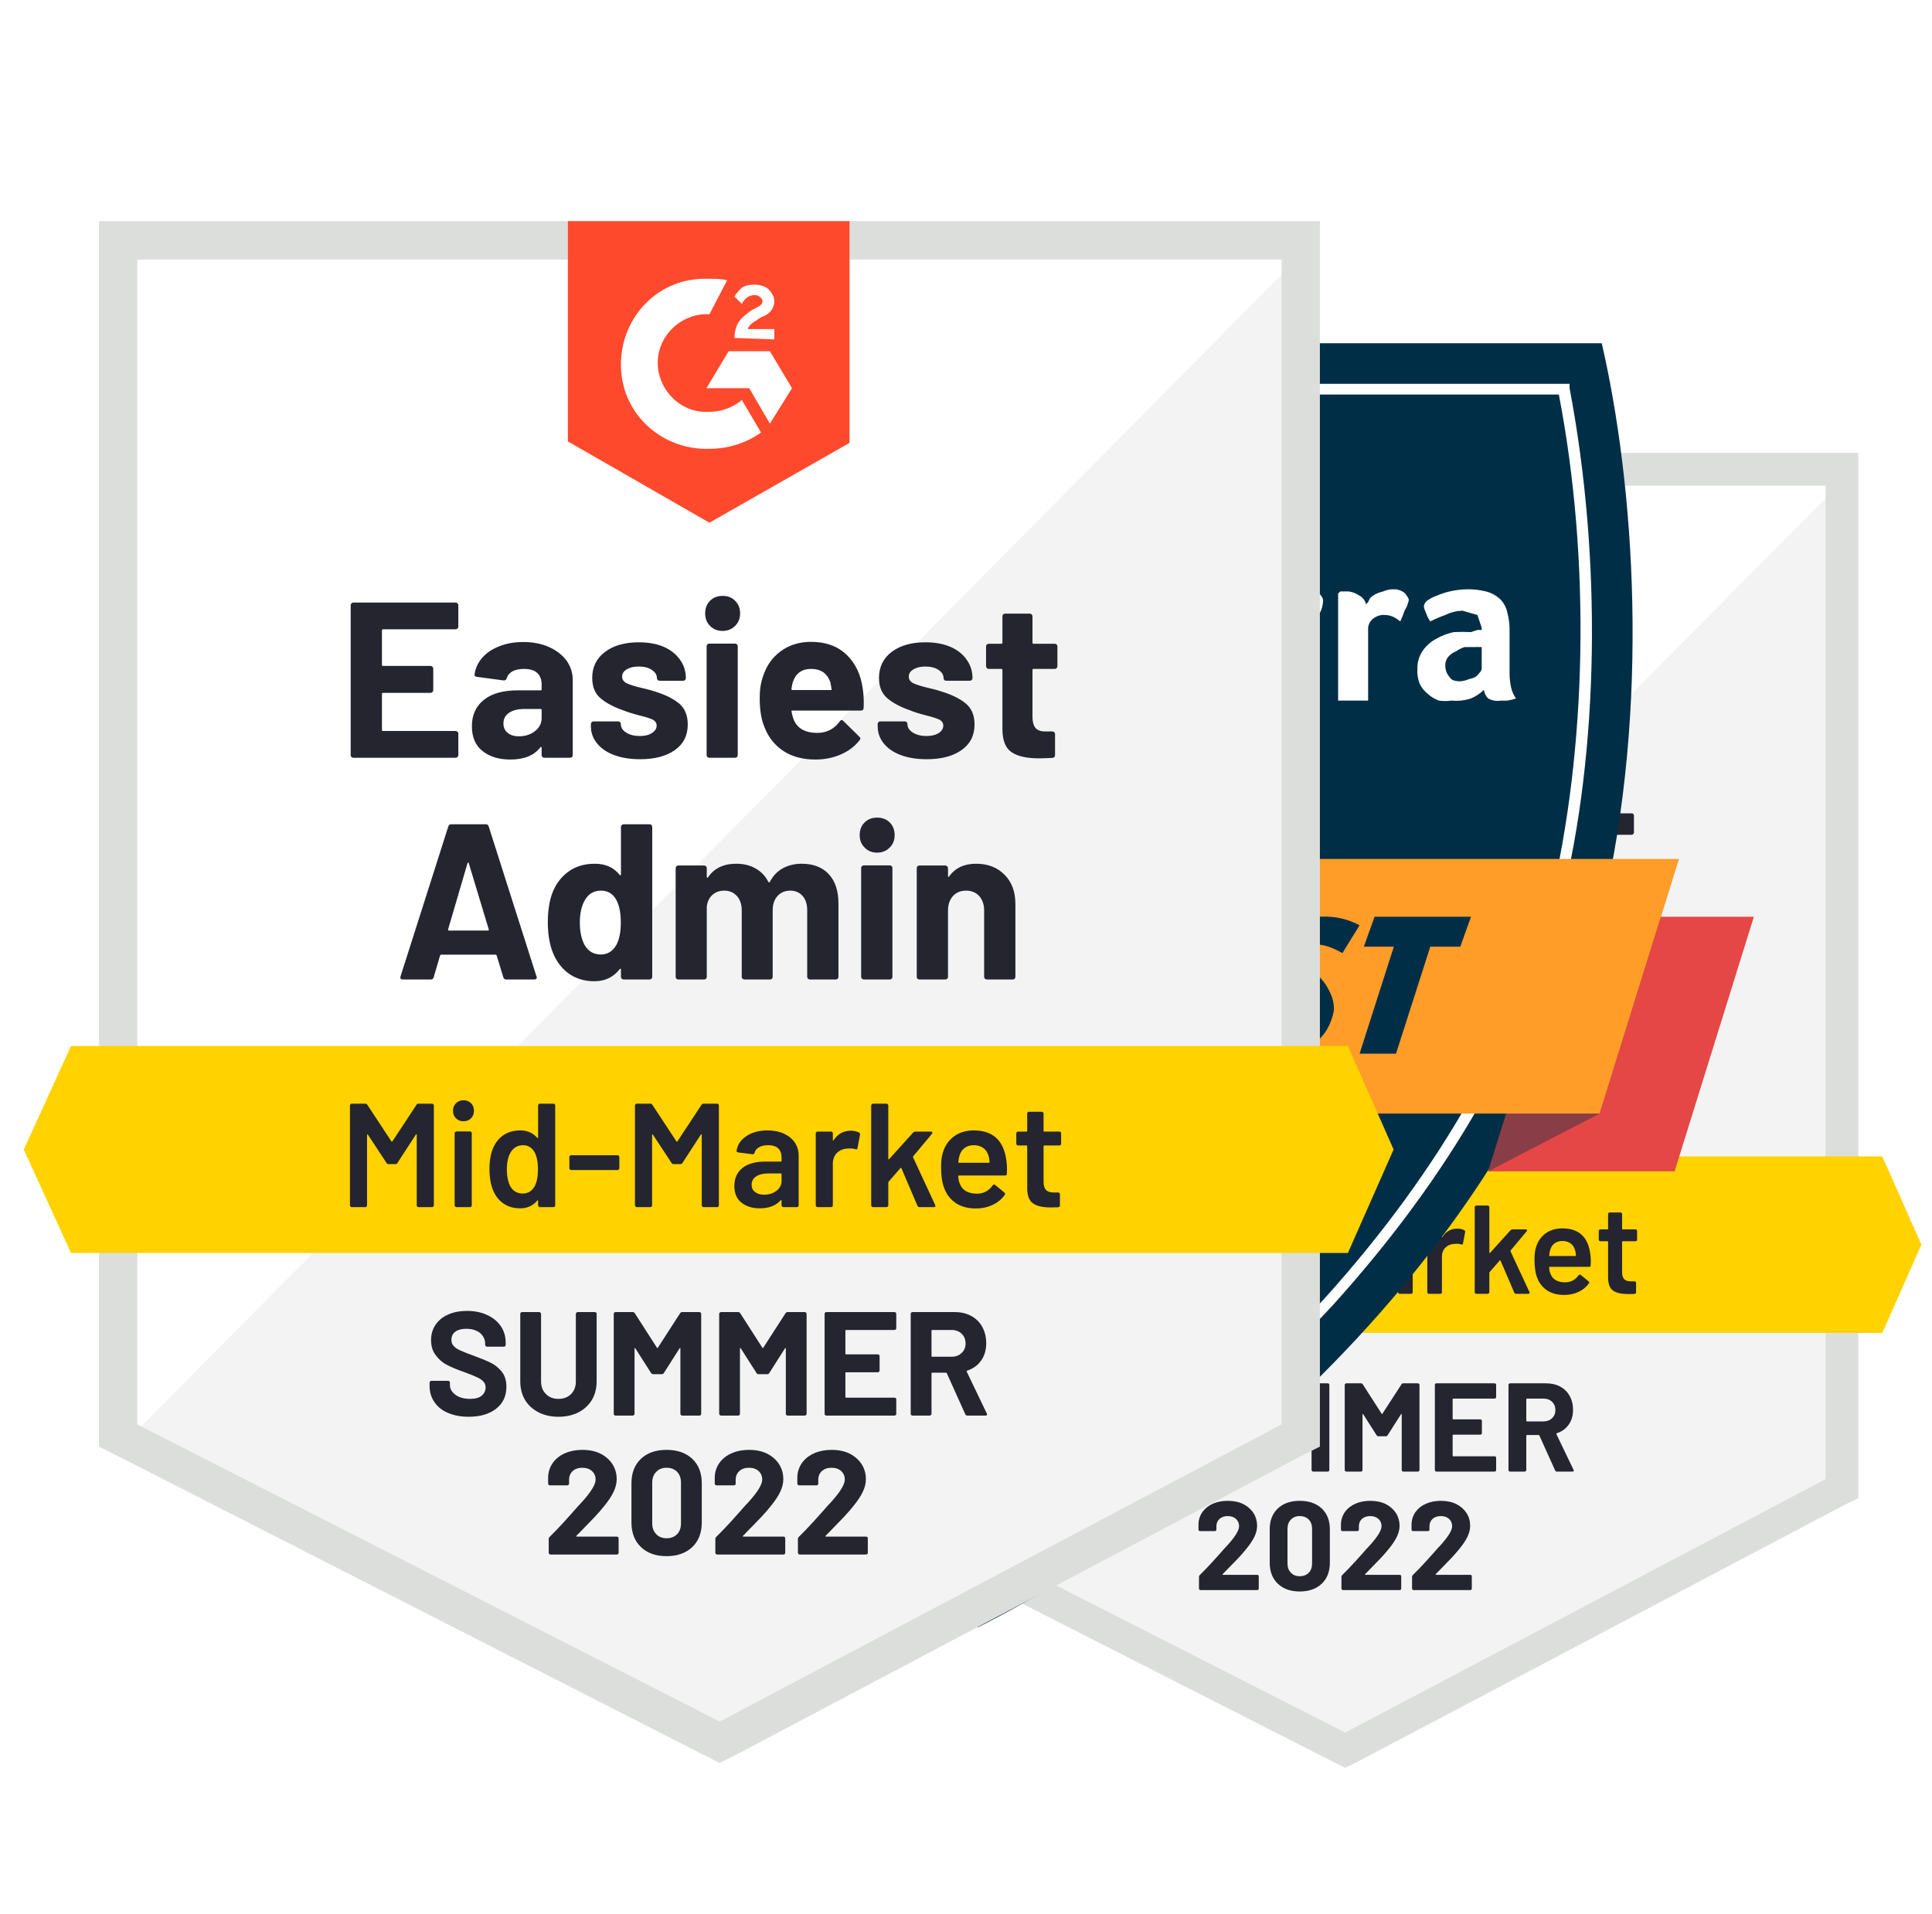 <svg width="108" height="107" viewBox="0 0 108 107" fill="none" xmlns="http://www.w3.org/2000/svg">
<path d="M47.361 82.554L75.199 96.721L101.979 82.554V27.152H47.361V82.554Z" fill="white"/>
<path d="M102.543 27.364L46.798 83.541L75.692 97.849L102.543 84.105V27.364Z" fill="#F2F3F2"/>
<path d="M45.529 45.619V83.752L46.516 84.246L74.353 98.413L75.199 98.836L76.045 98.413L102.896 84.246L103.882 83.752V25.32H45.529V45.619ZM47.362 82.695V27.152H102.05V82.695L75.199 96.862L47.362 82.695Z" fill="#DCDEDC"/>
<path d="M74.706 28.069C74.988 28.069 75.27 28.069 75.552 28.139L74.706 29.76C73.437 29.69 72.31 30.677 72.239 31.945C72.169 33.214 73.156 34.342 74.424 34.412H74.706C75.27 34.412 75.834 34.201 76.256 33.848L77.173 35.399C76.468 35.892 75.622 36.174 74.706 36.174C72.451 36.245 70.548 34.553 70.478 32.298C70.407 30.042 72.098 28.139 74.354 28.069H74.706ZM77.595 31.522L78.653 33.285L77.595 34.976L76.609 33.285H74.565L75.622 31.522H77.595ZM75.904 30.888C75.904 30.606 75.975 30.324 76.115 30.113C76.256 29.901 76.538 29.69 76.75 29.549L76.891 29.478C77.173 29.337 77.243 29.267 77.243 29.126C77.243 28.985 77.032 28.844 76.891 28.844C76.609 28.844 76.397 28.985 76.256 29.267L75.904 28.914C75.975 28.773 76.115 28.632 76.256 28.491C76.468 28.351 76.679 28.351 76.891 28.351C77.102 28.351 77.384 28.421 77.525 28.562C77.666 28.703 77.807 28.914 77.807 29.126C77.807 29.478 77.595 29.76 77.173 29.901L76.961 30.042C76.75 30.183 76.609 30.254 76.538 30.465H77.807V30.958L75.904 30.888ZM74.706 39.699L81.401 35.892V25.32H67.94V35.822L74.706 39.699Z" fill="#FF492C"/>
<path d="M105.222 64.65H44.191L41.935 69.585L44.191 74.519H105.222L107.406 69.585L105.222 64.65Z" fill="#FFD200"/>
<path d="M64.995 61.479C64.924 61.479 64.877 61.443 64.854 61.373L64.537 60.337C64.527 60.309 64.511 60.294 64.487 60.294H61.887C61.863 60.294 61.844 60.309 61.83 60.337L61.527 61.373C61.508 61.443 61.464 61.479 61.393 61.479H60.047C60.005 61.479 59.972 61.467 59.949 61.443C59.93 61.42 59.928 61.382 59.942 61.331L62.225 54.183C62.248 54.113 62.293 54.078 62.359 54.078H64.022C64.093 54.078 64.137 54.113 64.156 54.183L66.439 61.331C66.449 61.345 66.454 61.361 66.454 61.38C66.454 61.446 66.413 61.479 66.334 61.479H64.995ZM62.218 59.082C62.209 59.124 62.223 59.146 62.26 59.146H64.114C64.156 59.146 64.17 59.124 64.156 59.082L63.205 55.938C63.2 55.91 63.191 55.898 63.176 55.903C63.162 55.908 63.151 55.92 63.141 55.938L62.218 59.082ZM70.478 54.205C70.478 54.172 70.492 54.141 70.52 54.113C70.543 54.089 70.572 54.078 70.604 54.078H71.845C71.878 54.078 71.908 54.089 71.936 54.113C71.96 54.141 71.972 54.172 71.972 54.205V61.352C71.972 61.389 71.96 61.42 71.936 61.443C71.908 61.467 71.878 61.479 71.845 61.479H70.604C70.572 61.479 70.543 61.467 70.52 61.443C70.492 61.42 70.478 61.389 70.478 61.352V61.006C70.478 60.983 70.471 60.969 70.456 60.964C70.442 60.964 70.428 60.971 70.414 60.985C70.118 61.371 69.714 61.563 69.202 61.563C68.709 61.563 68.283 61.427 67.926 61.154C67.569 60.877 67.313 60.499 67.158 60.02C67.041 59.653 66.982 59.228 66.982 58.744C66.982 58.241 67.045 57.802 67.172 57.426C67.332 56.975 67.588 56.617 67.941 56.354C68.288 56.091 68.718 55.96 69.23 55.96C69.738 55.96 70.132 56.136 70.414 56.488C70.428 56.507 70.442 56.514 70.456 56.509C70.471 56.505 70.478 56.491 70.478 56.467V54.205ZM70.259 59.829C70.4 59.566 70.471 59.211 70.471 58.765C70.471 58.29 70.393 57.919 70.238 57.651C70.073 57.379 69.836 57.242 69.526 57.242C69.197 57.242 68.948 57.379 68.779 57.651C68.601 57.928 68.511 58.302 68.511 58.772C68.511 59.195 68.587 59.547 68.737 59.829C68.911 60.135 69.171 60.287 69.519 60.287C69.834 60.287 70.081 60.135 70.259 59.829ZM79.118 55.96C79.667 55.96 80.097 56.124 80.407 56.453C80.718 56.787 80.873 57.254 80.873 57.856V61.352C80.873 61.389 80.861 61.42 80.837 61.443C80.809 61.467 80.779 61.479 80.746 61.479H79.505C79.472 61.479 79.444 61.467 79.421 61.443C79.393 61.42 79.379 61.389 79.379 61.352V58.18C79.379 57.893 79.306 57.665 79.16 57.496C79.01 57.327 78.812 57.242 78.568 57.242C78.319 57.242 78.117 57.327 77.962 57.496C77.807 57.665 77.729 57.891 77.729 58.173V61.352C77.729 61.389 77.718 61.42 77.694 61.443C77.671 61.467 77.64 61.479 77.603 61.479H76.376C76.343 61.479 76.315 61.467 76.292 61.443C76.263 61.42 76.249 61.389 76.249 61.352V58.18C76.249 57.898 76.172 57.67 76.017 57.496C75.862 57.327 75.662 57.242 75.418 57.242C75.192 57.242 75.004 57.308 74.854 57.44C74.699 57.576 74.607 57.764 74.579 58.004V61.352C74.579 61.389 74.567 61.42 74.544 61.443C74.52 61.467 74.49 61.479 74.452 61.479H73.219C73.181 61.479 73.151 61.467 73.127 61.443C73.104 61.42 73.092 61.389 73.092 61.352V56.171C73.092 56.138 73.104 56.108 73.127 56.079C73.151 56.056 73.181 56.044 73.219 56.044H74.452C74.49 56.044 74.52 56.056 74.544 56.079C74.567 56.108 74.579 56.138 74.579 56.171V56.587C74.579 56.606 74.586 56.62 74.6 56.629C74.614 56.634 74.629 56.624 74.643 56.601C74.934 56.173 75.383 55.96 75.989 55.96C76.341 55.96 76.649 56.035 76.912 56.185C77.175 56.331 77.377 56.542 77.518 56.819C77.541 56.862 77.567 56.862 77.596 56.819C77.751 56.528 77.96 56.312 78.223 56.171C78.486 56.03 78.784 55.96 79.118 55.96ZM82.719 55.431C82.479 55.431 82.282 55.351 82.127 55.191C81.967 55.036 81.887 54.839 81.887 54.599C81.887 54.35 81.965 54.148 82.12 53.993C82.275 53.838 82.475 53.761 82.719 53.761C82.968 53.761 83.17 53.838 83.325 53.993C83.48 54.148 83.558 54.35 83.558 54.599C83.558 54.839 83.478 55.036 83.318 55.191C83.158 55.351 82.959 55.431 82.719 55.431ZM82.085 61.479C82.052 61.479 82.024 61.467 82 61.443C81.972 61.42 81.958 61.389 81.958 61.352V56.164C81.958 56.126 81.972 56.096 82 56.072C82.024 56.049 82.052 56.037 82.085 56.037H83.325C83.358 56.037 83.388 56.049 83.417 56.072C83.44 56.096 83.452 56.126 83.452 56.164V61.352C83.452 61.389 83.44 61.42 83.417 61.443C83.388 61.467 83.358 61.479 83.325 61.479H82.085ZM87.448 55.96C88.012 55.96 88.465 56.133 88.808 56.481C89.156 56.824 89.329 57.292 89.329 57.884V61.352C89.329 61.389 89.318 61.42 89.294 61.443C89.271 61.467 89.24 61.479 89.203 61.479H87.969C87.932 61.479 87.901 61.467 87.878 61.443C87.85 61.42 87.835 61.389 87.835 61.352V58.187C87.835 57.91 87.758 57.682 87.603 57.503C87.443 57.329 87.232 57.242 86.969 57.242C86.71 57.242 86.501 57.329 86.341 57.503C86.186 57.682 86.109 57.91 86.109 58.187V61.352C86.109 61.389 86.095 61.42 86.067 61.443C86.043 61.467 86.013 61.479 85.975 61.479H84.742C84.704 61.479 84.674 61.467 84.65 61.443C84.626 61.42 84.615 61.389 84.615 61.352V56.171C84.615 56.138 84.626 56.108 84.65 56.079C84.674 56.056 84.704 56.044 84.742 56.044H85.975C86.013 56.044 86.043 56.056 86.067 56.079C86.095 56.108 86.109 56.138 86.109 56.171V56.545C86.109 56.563 86.114 56.578 86.123 56.587C86.137 56.592 86.149 56.587 86.158 56.573C86.445 56.164 86.875 55.96 87.448 55.96ZM62.704 44.654C62.704 44.691 62.69 44.722 62.662 44.745C62.638 44.769 62.61 44.781 62.577 44.781H59.103C59.07 44.781 59.054 44.799 59.054 44.837V46.472C59.054 46.51 59.07 46.529 59.103 46.529H61.379C61.412 46.529 61.443 46.54 61.471 46.564C61.494 46.592 61.506 46.623 61.506 46.656V47.678C61.506 47.715 61.494 47.746 61.471 47.769C61.443 47.797 61.412 47.812 61.379 47.812H59.103C59.07 47.812 59.054 47.828 59.054 47.861V49.574C59.054 49.611 59.07 49.63 59.103 49.63H62.577C62.61 49.63 62.638 49.642 62.662 49.665C62.69 49.689 62.704 49.717 62.704 49.75V50.779C62.704 50.816 62.69 50.847 62.662 50.871C62.638 50.894 62.61 50.906 62.577 50.906H57.686C57.654 50.906 57.625 50.894 57.602 50.871C57.574 50.847 57.56 50.816 57.56 50.779V43.632C57.56 43.599 57.574 43.568 57.602 43.54C57.625 43.517 57.654 43.505 57.686 43.505H62.577C62.61 43.505 62.638 43.517 62.662 43.54C62.69 43.568 62.704 43.599 62.704 43.632V44.654ZM65.812 45.387C66.268 45.387 66.677 45.467 67.038 45.626C67.395 45.786 67.675 46.002 67.877 46.275C68.074 46.552 68.173 46.86 68.173 47.198V50.779C68.173 50.816 68.161 50.847 68.138 50.871C68.114 50.894 68.084 50.906 68.046 50.906H66.813C66.775 50.906 66.745 50.894 66.721 50.871C66.698 50.847 66.686 50.816 66.686 50.779V50.434C66.686 50.41 66.679 50.396 66.665 50.391C66.651 50.382 66.637 50.389 66.623 50.412C66.327 50.798 65.85 50.99 65.192 50.99C64.642 50.99 64.201 50.856 63.867 50.589C63.524 50.321 63.353 49.926 63.353 49.404C63.353 48.864 63.545 48.444 63.931 48.143C64.306 47.842 64.847 47.692 65.551 47.692H66.637C66.67 47.692 66.686 47.675 66.686 47.642V47.41C66.686 47.175 66.615 46.992 66.475 46.86C66.334 46.733 66.122 46.67 65.84 46.67C65.624 46.67 65.443 46.707 65.298 46.782C65.152 46.862 65.058 46.973 65.016 47.114C64.997 47.189 64.95 47.224 64.875 47.219L63.599 47.05C63.515 47.036 63.475 47.003 63.479 46.952C63.512 46.656 63.632 46.388 63.839 46.148C64.046 45.908 64.32 45.723 64.663 45.591C65.002 45.455 65.385 45.387 65.812 45.387ZM65.594 49.884C65.899 49.884 66.157 49.801 66.369 49.637C66.58 49.473 66.686 49.264 66.686 49.01V48.629C66.686 48.596 66.67 48.58 66.637 48.58H65.876C65.556 48.58 65.307 48.641 65.129 48.763C64.95 48.88 64.861 49.05 64.861 49.27C64.861 49.459 64.927 49.606 65.058 49.715C65.19 49.827 65.368 49.884 65.594 49.884ZM71.394 50.976C70.919 50.976 70.506 50.91 70.153 50.779C69.801 50.647 69.528 50.462 69.336 50.222C69.138 49.982 69.04 49.71 69.04 49.404V49.299C69.04 49.266 69.054 49.235 69.082 49.207C69.106 49.184 69.134 49.172 69.167 49.172H70.344C70.381 49.172 70.412 49.184 70.435 49.207C70.459 49.235 70.471 49.266 70.471 49.299V49.306C70.471 49.465 70.557 49.599 70.731 49.708C70.9 49.816 71.117 49.87 71.38 49.87C71.619 49.87 71.812 49.823 71.957 49.729C72.108 49.63 72.183 49.513 72.183 49.376C72.183 49.249 72.12 49.153 71.993 49.087C71.866 49.026 71.657 48.96 71.365 48.89C71.037 48.805 70.776 48.723 70.583 48.643C70.132 48.488 69.773 48.298 69.505 48.072C69.237 47.847 69.103 47.523 69.103 47.1C69.103 46.578 69.308 46.164 69.716 45.859C70.121 45.554 70.658 45.401 71.33 45.401C71.781 45.401 72.176 45.471 72.514 45.612C72.848 45.758 73.109 45.962 73.296 46.226C73.484 46.484 73.578 46.78 73.578 47.114C73.578 47.147 73.567 47.175 73.543 47.198C73.52 47.222 73.489 47.233 73.452 47.233H72.324C72.286 47.233 72.256 47.222 72.232 47.198C72.209 47.175 72.197 47.147 72.197 47.114C72.197 46.959 72.117 46.827 71.957 46.719C71.798 46.611 71.589 46.557 71.33 46.557C71.095 46.557 70.903 46.602 70.752 46.691C70.607 46.775 70.534 46.891 70.534 47.036C70.534 47.177 70.607 47.283 70.752 47.353C70.893 47.424 71.135 47.499 71.478 47.579C71.553 47.598 71.64 47.619 71.739 47.642C71.838 47.666 71.943 47.696 72.056 47.734C72.559 47.884 72.954 48.075 73.24 48.305C73.527 48.54 73.67 48.878 73.67 49.32C73.67 49.842 73.466 50.248 73.057 50.539C72.644 50.831 72.089 50.976 71.394 50.976ZM75.333 44.858C75.094 44.858 74.894 44.778 74.734 44.618C74.579 44.463 74.502 44.266 74.502 44.026C74.502 43.777 74.579 43.575 74.734 43.42C74.889 43.265 75.089 43.188 75.333 43.188C75.582 43.188 75.782 43.265 75.932 43.42C76.092 43.575 76.172 43.777 76.172 44.026C76.172 44.266 76.092 44.463 75.932 44.618C75.772 44.778 75.573 44.858 75.333 44.858ZM74.699 50.906C74.666 50.906 74.635 50.894 74.607 50.871C74.584 50.847 74.572 50.816 74.572 50.779V45.591C74.572 45.554 74.584 45.523 74.607 45.5C74.635 45.476 74.666 45.464 74.699 45.464H75.932C75.97 45.464 76 45.476 76.024 45.5C76.047 45.523 76.059 45.554 76.059 45.591V50.779C76.059 50.816 76.047 50.847 76.024 50.871C76 50.894 75.97 50.906 75.932 50.906H74.699ZM82.035 47.628C82.078 47.896 82.092 48.194 82.078 48.523C82.073 48.613 82.028 48.657 81.944 48.657H78.674C78.631 48.657 78.617 48.674 78.631 48.707C78.655 48.848 78.695 48.989 78.751 49.13C78.934 49.524 79.306 49.722 79.865 49.722C80.316 49.717 80.673 49.534 80.936 49.172C80.964 49.13 80.997 49.108 81.035 49.108C81.053 49.108 81.077 49.123 81.105 49.151L81.866 49.898C81.904 49.935 81.923 49.968 81.923 49.996C81.923 50.011 81.906 50.039 81.873 50.081C81.643 50.373 81.345 50.596 80.978 50.751C80.612 50.91 80.21 50.99 79.773 50.99C79.167 50.99 78.655 50.854 78.237 50.582C77.819 50.304 77.516 49.919 77.328 49.426C77.182 49.073 77.109 48.613 77.109 48.044C77.109 47.654 77.163 47.311 77.271 47.015C77.431 46.517 77.713 46.12 78.117 45.824C78.526 45.528 79.007 45.38 79.562 45.38C80.266 45.38 80.833 45.584 81.26 45.993C81.688 46.402 81.946 46.947 82.035 47.628ZM79.569 46.67C79.127 46.67 78.836 46.876 78.695 47.29C78.667 47.384 78.643 47.497 78.624 47.628C78.624 47.661 78.641 47.678 78.674 47.678H80.506C80.544 47.678 80.555 47.661 80.541 47.628C80.508 47.426 80.492 47.328 80.492 47.332C80.426 47.121 80.316 46.956 80.161 46.839C80.001 46.726 79.804 46.67 79.569 46.67ZM85.094 50.976C84.619 50.976 84.206 50.91 83.854 50.779C83.501 50.647 83.229 50.462 83.036 50.222C82.844 49.982 82.747 49.71 82.747 49.404V49.299C82.747 49.266 82.759 49.235 82.782 49.207C82.806 49.184 82.836 49.172 82.874 49.172H84.044C84.082 49.172 84.112 49.184 84.135 49.207C84.159 49.235 84.171 49.266 84.171 49.299V49.306C84.171 49.465 84.258 49.599 84.431 49.708C84.605 49.816 84.822 49.87 85.08 49.87C85.32 49.87 85.514 49.823 85.665 49.729C85.811 49.63 85.883 49.513 85.883 49.376C85.883 49.249 85.82 49.153 85.693 49.087C85.566 49.026 85.359 48.96 85.073 48.89C84.739 48.805 84.478 48.723 84.291 48.643C83.84 48.488 83.48 48.298 83.212 48.072C82.945 47.847 82.811 47.523 82.811 47.1C82.811 46.578 83.013 46.164 83.417 45.859C83.821 45.554 84.359 45.401 85.031 45.401C85.482 45.401 85.876 45.471 86.215 45.612C86.553 45.758 86.814 45.962 86.997 46.226C87.185 46.484 87.279 46.78 87.279 47.114C87.279 47.147 87.267 47.175 87.243 47.198C87.22 47.222 87.189 47.233 87.152 47.233H86.024C85.987 47.233 85.956 47.222 85.933 47.198C85.909 47.175 85.897 47.147 85.897 47.114C85.897 46.959 85.817 46.827 85.658 46.719C85.498 46.611 85.289 46.557 85.031 46.557C84.796 46.557 84.605 46.602 84.46 46.691C84.309 46.775 84.234 46.891 84.234 47.036C84.234 47.177 84.307 47.283 84.453 47.353C84.598 47.424 84.84 47.499 85.178 47.579C85.254 47.598 85.341 47.619 85.439 47.642C85.538 47.666 85.644 47.696 85.756 47.734C86.259 47.884 86.654 48.075 86.94 48.305C87.232 48.54 87.377 48.878 87.377 49.32C87.377 49.842 87.171 50.248 86.757 50.539C86.344 50.831 85.789 50.976 85.094 50.976ZM91.338 46.543C91.338 46.576 91.326 46.604 91.303 46.627C91.279 46.656 91.249 46.67 91.211 46.67H90.196C90.163 46.67 90.147 46.686 90.147 46.719V48.96C90.147 49.191 90.194 49.364 90.288 49.482C90.382 49.595 90.535 49.651 90.746 49.651H91.098C91.131 49.651 91.159 49.663 91.183 49.686C91.211 49.71 91.225 49.74 91.225 49.778V50.779C91.225 50.859 91.183 50.903 91.098 50.913C90.802 50.927 90.591 50.934 90.464 50.934C89.877 50.934 89.44 50.838 89.153 50.645C88.862 50.452 88.714 50.088 88.709 49.553V46.719C88.709 46.686 88.691 46.67 88.653 46.67H88.054C88.016 46.67 87.986 46.656 87.962 46.627C87.939 46.604 87.927 46.576 87.927 46.543V45.598C87.927 45.565 87.939 45.535 87.962 45.507C87.986 45.483 88.016 45.471 88.054 45.471H88.653C88.691 45.471 88.709 45.453 88.709 45.415V44.16C88.709 44.127 88.721 44.097 88.745 44.069C88.768 44.045 88.799 44.033 88.836 44.033H90.02C90.053 44.033 90.081 44.045 90.105 44.069C90.133 44.097 90.147 44.127 90.147 44.16V45.415C90.147 45.453 90.163 45.471 90.196 45.471H91.211C91.249 45.471 91.279 45.483 91.303 45.507C91.326 45.535 91.338 45.565 91.338 45.598V46.543Z" fill="#252530"/>
<path d="M60.703 67.456C60.726 67.418 60.759 67.399 60.801 67.399H61.45C61.473 67.399 61.492 67.409 61.506 67.428C61.525 67.442 61.534 67.46 61.534 67.484V72.249C61.534 72.272 61.525 72.291 61.506 72.305C61.492 72.324 61.473 72.333 61.45 72.333H60.801C60.778 72.333 60.757 72.324 60.738 72.305C60.724 72.291 60.717 72.272 60.717 72.249V68.887C60.717 68.873 60.712 68.863 60.703 68.859C60.689 68.854 60.679 68.859 60.675 68.873L59.794 70.226C59.77 70.263 59.737 70.282 59.695 70.282H59.371C59.329 70.282 59.296 70.263 59.272 70.226L58.384 68.88C58.38 68.865 58.373 68.861 58.363 68.865C58.349 68.87 58.342 68.88 58.342 68.894V72.249C58.342 72.272 58.333 72.291 58.314 72.305C58.3 72.324 58.281 72.333 58.257 72.333H57.609C57.586 72.333 57.567 72.324 57.553 72.305C57.534 72.291 57.524 72.272 57.524 72.249V67.484C57.524 67.46 57.534 67.442 57.553 67.428C57.567 67.409 57.586 67.399 57.609 67.399H58.257C58.3 67.399 58.333 67.418 58.356 67.456L59.505 69.197C59.514 69.206 59.523 69.211 59.533 69.211C59.542 69.211 59.549 69.206 59.554 69.197L60.703 67.456ZM62.951 68.238C62.805 68.238 62.685 68.191 62.592 68.097C62.498 68.003 62.451 67.883 62.451 67.738C62.451 67.592 62.498 67.472 62.592 67.378C62.685 67.284 62.805 67.237 62.951 67.237C63.097 67.237 63.216 67.284 63.31 67.378C63.404 67.472 63.451 67.592 63.451 67.738C63.451 67.883 63.404 68.003 63.31 68.097C63.216 68.191 63.097 68.238 62.951 68.238ZM62.613 72.333C62.589 72.333 62.57 72.324 62.556 72.305C62.538 72.291 62.528 72.272 62.528 72.249V68.809C62.528 68.786 62.538 68.767 62.556 68.753C62.57 68.734 62.589 68.725 62.613 68.725H63.261C63.285 68.725 63.306 68.734 63.325 68.753C63.339 68.767 63.346 68.786 63.346 68.809V72.249C63.346 72.272 63.339 72.291 63.325 72.305C63.306 72.324 63.285 72.333 63.261 72.333H62.613ZM66.517 67.484C66.517 67.46 66.526 67.442 66.545 67.428C66.559 67.409 66.578 67.399 66.602 67.399H67.25C67.273 67.399 67.294 67.409 67.313 67.428C67.327 67.442 67.335 67.46 67.335 67.484V72.249C67.335 72.272 67.327 72.291 67.313 72.305C67.294 72.324 67.273 72.333 67.25 72.333H66.602C66.578 72.333 66.559 72.324 66.545 72.305C66.526 72.291 66.517 72.272 66.517 72.249V72.037C66.517 72.023 66.512 72.014 66.503 72.009C66.493 72.004 66.484 72.009 66.475 72.023C66.268 72.268 65.998 72.39 65.664 72.39C65.331 72.39 65.049 72.303 64.819 72.129C64.588 71.955 64.421 71.713 64.318 71.403C64.234 71.14 64.191 70.846 64.191 70.522C64.191 70.188 64.231 69.902 64.311 69.662C64.415 69.352 64.581 69.11 64.811 68.936C65.042 68.762 65.331 68.675 65.678 68.675C66.002 68.675 66.268 68.793 66.475 69.028C66.484 69.037 66.493 69.042 66.503 69.042C66.512 69.037 66.517 69.028 66.517 69.013V67.484ZM66.348 71.347C66.456 71.154 66.51 70.881 66.51 70.529C66.51 70.162 66.451 69.883 66.334 69.69C66.207 69.483 66.028 69.38 65.798 69.38C65.558 69.38 65.371 69.479 65.234 69.676C65.093 69.883 65.023 70.169 65.023 70.536C65.023 70.865 65.079 71.135 65.192 71.347C65.324 71.572 65.523 71.685 65.791 71.685C66.031 71.685 66.216 71.572 66.348 71.347ZM68.096 70.564C68.072 70.564 68.053 70.557 68.039 70.543C68.02 70.524 68.011 70.503 68.011 70.48V69.944C68.011 69.921 68.02 69.899 68.039 69.88C68.053 69.866 68.072 69.859 68.096 69.859H70.316C70.339 69.859 70.358 69.866 70.372 69.88C70.391 69.899 70.4 69.921 70.4 69.944V70.48C70.4 70.503 70.391 70.524 70.372 70.543C70.358 70.557 70.339 70.564 70.316 70.564H68.096ZM74.326 67.456C74.349 67.418 74.382 67.399 74.424 67.399H75.073C75.096 67.399 75.117 67.409 75.136 67.428C75.15 67.442 75.157 67.46 75.157 67.484V72.249C75.157 72.272 75.15 72.291 75.136 72.305C75.117 72.324 75.096 72.333 75.073 72.333H74.424C74.401 72.333 74.382 72.324 74.368 72.305C74.349 72.291 74.34 72.272 74.34 72.249V68.887C74.34 68.873 74.335 68.863 74.326 68.859C74.311 68.854 74.302 68.859 74.297 68.873L73.416 70.226C73.393 70.263 73.36 70.282 73.318 70.282H72.994C72.951 70.282 72.918 70.263 72.895 70.226L72.007 68.88C72.002 68.865 71.995 68.861 71.986 68.865C71.972 68.87 71.965 68.88 71.965 68.894V72.249C71.965 72.272 71.958 72.291 71.944 72.305C71.925 72.324 71.904 72.333 71.88 72.333H71.232C71.208 72.333 71.189 72.324 71.175 72.305C71.156 72.291 71.147 72.272 71.147 72.249V67.484C71.147 67.46 71.156 67.442 71.175 67.428C71.189 67.409 71.208 67.399 71.232 67.399H71.88C71.922 67.399 71.955 67.418 71.979 67.456L73.127 69.197C73.137 69.206 73.146 69.211 73.156 69.211C73.165 69.211 73.172 69.206 73.177 69.197L74.326 67.456ZM77.483 68.675C77.779 68.675 78.04 68.727 78.265 68.83C78.491 68.934 78.664 69.075 78.787 69.253C78.909 69.436 78.97 69.643 78.97 69.874V72.249C78.97 72.272 78.963 72.291 78.949 72.305C78.93 72.324 78.909 72.333 78.885 72.333H78.237C78.213 72.333 78.195 72.324 78.18 72.305C78.162 72.291 78.152 72.272 78.152 72.249V72.023C78.152 72.009 78.148 72 78.138 71.995C78.129 71.995 78.119 72 78.11 72.009C77.88 72.263 77.546 72.39 77.109 72.39C76.757 72.39 76.468 72.3 76.242 72.122C76.012 71.943 75.897 71.678 75.897 71.326C75.897 70.959 76.026 70.672 76.285 70.466C76.538 70.263 76.898 70.162 77.363 70.162H78.117C78.141 70.162 78.152 70.151 78.152 70.127V69.958C78.152 69.775 78.098 69.632 77.99 69.528C77.882 69.429 77.72 69.38 77.504 69.38C77.325 69.38 77.182 69.413 77.074 69.479C76.961 69.54 76.891 69.627 76.863 69.74C76.849 69.796 76.816 69.819 76.764 69.81L76.08 69.725C76.057 69.721 76.038 69.714 76.024 69.704C76.005 69.69 75.998 69.674 76.003 69.655C76.04 69.368 76.195 69.133 76.468 68.95C76.736 68.767 77.074 68.675 77.483 68.675ZM77.314 71.741C77.544 71.741 77.741 71.68 77.906 71.558C78.07 71.436 78.152 71.281 78.152 71.093V70.762C78.152 70.738 78.141 70.726 78.117 70.726H77.525C77.276 70.726 77.081 70.773 76.94 70.867C76.794 70.961 76.722 71.095 76.722 71.269C76.722 71.419 76.778 71.535 76.891 71.615C76.999 71.699 77.14 71.741 77.314 71.741ZM81.465 68.689C81.615 68.689 81.746 68.72 81.859 68.781C81.897 68.8 81.911 68.835 81.901 68.887L81.782 69.521C81.777 69.577 81.744 69.594 81.683 69.57C81.613 69.547 81.53 69.535 81.436 69.535C81.375 69.535 81.328 69.537 81.296 69.542C81.098 69.552 80.934 69.62 80.802 69.747C80.671 69.878 80.605 70.047 80.605 70.254V72.249C80.605 72.272 80.598 72.291 80.584 72.305C80.565 72.324 80.544 72.333 80.52 72.333H79.872C79.848 72.333 79.83 72.324 79.816 72.305C79.797 72.291 79.787 72.272 79.787 72.249V68.816C79.787 68.793 79.797 68.772 79.816 68.753C79.83 68.739 79.848 68.732 79.872 68.732H80.52C80.544 68.732 80.565 68.739 80.584 68.753C80.598 68.772 80.605 68.793 80.605 68.816V69.133C80.605 69.152 80.609 69.162 80.619 69.162C80.624 69.166 80.631 69.162 80.64 69.147C80.837 68.842 81.112 68.689 81.465 68.689ZM82.522 72.333C82.498 72.333 82.479 72.324 82.465 72.305C82.447 72.291 82.437 72.272 82.437 72.249V67.484C82.437 67.46 82.447 67.442 82.465 67.428C82.479 67.409 82.498 67.399 82.522 67.399H83.17C83.194 67.399 83.212 67.409 83.227 67.428C83.245 67.442 83.255 67.46 83.255 67.484V70.028C83.255 70.043 83.259 70.052 83.269 70.057C83.278 70.061 83.287 70.057 83.297 70.043L84.439 68.781C84.472 68.748 84.507 68.732 84.544 68.732H85.291C85.338 68.732 85.362 68.748 85.362 68.781C85.362 68.795 85.355 68.814 85.341 68.837L84.446 69.909C84.432 69.923 84.429 69.939 84.439 69.958L85.496 72.235C85.505 72.254 85.51 72.268 85.51 72.277C85.51 72.315 85.484 72.333 85.432 72.333H84.749C84.702 72.333 84.669 72.312 84.65 72.27L83.882 70.48C83.877 70.47 83.868 70.463 83.854 70.459C83.844 70.459 83.837 70.463 83.832 70.473L83.269 71.121C83.259 71.14 83.255 71.156 83.255 71.17V72.249C83.255 72.272 83.245 72.291 83.227 72.305C83.212 72.324 83.194 72.333 83.17 72.333H82.522ZM88.9 70.127C88.918 70.245 88.928 70.376 88.928 70.522L88.921 70.74C88.921 70.797 88.893 70.825 88.836 70.825H86.63C86.607 70.825 86.595 70.837 86.595 70.86C86.609 71.015 86.63 71.121 86.659 71.177C86.771 71.516 87.046 71.687 87.483 71.692C87.803 71.692 88.056 71.56 88.244 71.297C88.263 71.269 88.287 71.255 88.315 71.255C88.334 71.255 88.35 71.262 88.364 71.276L88.801 71.636C88.843 71.668 88.85 71.706 88.822 71.748C88.677 71.955 88.481 72.115 88.237 72.228C87.998 72.341 87.73 72.397 87.434 72.397C87.067 72.397 86.755 72.315 86.496 72.15C86.243 71.986 86.057 71.755 85.94 71.459C85.832 71.206 85.778 70.853 85.778 70.402C85.778 70.13 85.806 69.909 85.862 69.74C85.956 69.411 86.135 69.15 86.398 68.957C86.656 68.769 86.969 68.675 87.335 68.675C88.261 68.675 88.782 69.159 88.9 70.127ZM87.335 69.38C87.161 69.38 87.016 69.425 86.898 69.514C86.785 69.599 86.706 69.718 86.659 69.874C86.63 69.953 86.612 70.057 86.602 70.184C86.593 70.207 86.602 70.219 86.63 70.219H88.061C88.085 70.219 88.096 70.207 88.096 70.184C88.087 70.066 88.073 69.977 88.054 69.916C88.012 69.747 87.93 69.615 87.807 69.521C87.68 69.427 87.523 69.38 87.335 69.38ZM91.514 69.31C91.514 69.333 91.507 69.352 91.493 69.366C91.474 69.385 91.453 69.394 91.43 69.394H90.711C90.687 69.394 90.676 69.406 90.676 69.429V71.128C90.676 71.307 90.716 71.436 90.795 71.516C90.871 71.596 90.993 71.636 91.162 71.636H91.373C91.397 71.636 91.416 71.643 91.43 71.657C91.448 71.676 91.458 71.697 91.458 71.72V72.249C91.458 72.3 91.43 72.331 91.373 72.341L91.007 72.347C90.636 72.347 90.359 72.284 90.175 72.157C89.992 72.03 89.898 71.791 89.893 71.438V69.429C89.893 69.406 89.882 69.394 89.858 69.394H89.456C89.433 69.394 89.414 69.385 89.4 69.366C89.381 69.352 89.372 69.333 89.372 69.31V68.816C89.372 68.793 89.381 68.772 89.4 68.753C89.414 68.739 89.433 68.732 89.456 68.732H89.858C89.882 68.732 89.893 68.72 89.893 68.696V67.872C89.893 67.848 89.903 67.827 89.921 67.808C89.936 67.794 89.954 67.787 89.978 67.787H90.591C90.615 67.787 90.633 67.794 90.647 67.808C90.666 67.827 90.676 67.848 90.676 67.872V68.696C90.676 68.72 90.687 68.732 90.711 68.732H91.43C91.453 68.732 91.474 68.739 91.493 68.753C91.507 68.772 91.514 68.793 91.514 68.816V69.31Z" fill="#242530"/>
<path d="M63.198 82.328C62.822 82.328 62.493 82.267 62.211 82.145C61.929 82.028 61.713 81.856 61.563 81.631C61.408 81.41 61.33 81.151 61.33 80.855V80.7C61.33 80.677 61.34 80.658 61.358 80.644C61.372 80.625 61.391 80.616 61.415 80.616H62.218C62.242 80.616 62.263 80.625 62.282 80.644C62.296 80.658 62.303 80.677 62.303 80.7V80.806C62.303 80.994 62.389 81.151 62.563 81.278C62.737 81.41 62.972 81.475 63.268 81.475C63.517 81.475 63.703 81.424 63.825 81.32C63.947 81.212 64.008 81.081 64.008 80.926C64.008 80.813 63.971 80.719 63.895 80.644C63.82 80.564 63.717 80.496 63.585 80.439C63.458 80.378 63.254 80.296 62.972 80.193C62.657 80.085 62.389 79.974 62.169 79.861C61.953 79.749 61.772 79.594 61.626 79.396C61.476 79.204 61.401 78.964 61.401 78.677C61.401 78.395 61.473 78.149 61.619 77.937C61.765 77.726 61.967 77.564 62.225 77.451C62.483 77.338 62.782 77.282 63.12 77.282C63.477 77.282 63.794 77.345 64.072 77.472C64.353 77.599 64.574 77.777 64.734 78.008C64.889 78.233 64.967 78.496 64.967 78.797V78.903C64.967 78.926 64.96 78.945 64.945 78.959C64.927 78.978 64.906 78.987 64.882 78.987H64.072C64.048 78.987 64.029 78.978 64.015 78.959C63.996 78.945 63.987 78.926 63.987 78.903V78.846C63.987 78.649 63.907 78.48 63.747 78.339C63.583 78.203 63.36 78.135 63.078 78.135C62.857 78.135 62.683 78.181 62.556 78.275C62.434 78.369 62.373 78.499 62.373 78.663C62.373 78.781 62.411 78.879 62.486 78.959C62.556 79.039 62.664 79.109 62.81 79.171C62.951 79.236 63.172 79.323 63.472 79.431C63.806 79.554 64.067 79.662 64.255 79.756C64.447 79.85 64.621 79.988 64.776 80.171C64.927 80.359 65.002 80.602 65.002 80.897C65.002 81.339 64.84 81.687 64.516 81.941C64.191 82.199 63.752 82.328 63.198 82.328ZM67.49 82.328C67.128 82.328 66.811 82.258 66.538 82.117C66.261 81.976 66.045 81.779 65.89 81.525C65.739 81.266 65.664 80.97 65.664 80.637V77.423C65.664 77.399 65.671 77.38 65.685 77.366C65.704 77.347 65.725 77.338 65.749 77.338H66.573C66.597 77.338 66.616 77.347 66.63 77.366C66.649 77.38 66.658 77.399 66.658 77.423V80.644C66.658 80.893 66.736 81.093 66.891 81.243C67.041 81.398 67.24 81.475 67.49 81.475C67.739 81.475 67.941 81.398 68.096 81.243C68.246 81.093 68.321 80.893 68.321 80.644V77.423C68.321 77.399 68.331 77.38 68.349 77.366C68.363 77.347 68.382 77.338 68.406 77.338H69.23C69.254 77.338 69.275 77.347 69.294 77.366C69.308 77.38 69.315 77.399 69.315 77.423V80.637C69.315 80.97 69.24 81.266 69.089 81.525C68.934 81.779 68.721 81.976 68.448 82.117C68.171 82.258 67.851 82.328 67.49 82.328ZM73.304 77.394C73.327 77.357 73.36 77.338 73.402 77.338H74.227C74.25 77.338 74.272 77.347 74.29 77.366C74.304 77.38 74.311 77.399 74.311 77.423V82.187C74.311 82.211 74.304 82.23 74.29 82.244C74.272 82.263 74.25 82.272 74.227 82.272H73.402C73.379 82.272 73.36 82.263 73.346 82.244C73.327 82.23 73.318 82.211 73.318 82.187V79.079C73.318 79.06 73.313 79.051 73.304 79.051C73.294 79.051 73.285 79.058 73.275 79.072L72.528 80.242C72.505 80.28 72.472 80.298 72.43 80.298H72.014C71.972 80.298 71.939 80.28 71.915 80.242L71.168 79.072C71.159 79.058 71.15 79.051 71.14 79.051C71.131 79.055 71.126 79.067 71.126 79.086V82.187C71.126 82.211 71.117 82.23 71.098 82.244C71.084 82.263 71.065 82.272 71.041 82.272H70.217C70.193 82.272 70.172 82.263 70.153 82.244C70.139 82.23 70.132 82.211 70.132 82.187V77.423C70.132 77.399 70.139 77.38 70.153 77.366C70.172 77.347 70.193 77.338 70.217 77.338H71.041C71.084 77.338 71.117 77.357 71.14 77.394L72.197 79.037C72.211 79.065 72.225 79.065 72.24 79.037L73.304 77.394ZM78.343 77.394C78.366 77.357 78.399 77.338 78.441 77.338H79.266C79.289 77.338 79.308 77.347 79.322 77.366C79.341 77.38 79.35 77.399 79.35 77.423V82.187C79.35 82.211 79.341 82.23 79.322 82.244C79.308 82.263 79.289 82.272 79.266 82.272H78.441C78.418 82.272 78.397 82.263 78.378 82.244C78.364 82.23 78.357 82.211 78.357 82.187V79.079C78.357 79.06 78.352 79.051 78.343 79.051C78.333 79.051 78.324 79.058 78.314 79.072L77.567 80.242C77.544 80.28 77.511 80.298 77.469 80.298H77.053C77.011 80.298 76.978 80.28 76.954 80.242L76.207 79.072C76.198 79.058 76.189 79.051 76.179 79.051C76.17 79.055 76.165 79.067 76.165 79.086V82.187C76.165 82.211 76.158 82.23 76.144 82.244C76.125 82.263 76.104 82.272 76.08 82.272H75.256C75.232 82.272 75.214 82.263 75.2 82.244C75.181 82.23 75.171 82.211 75.171 82.187V77.423C75.171 77.399 75.181 77.38 75.2 77.366C75.214 77.347 75.232 77.338 75.256 77.338H76.08C76.123 77.338 76.156 77.357 76.179 77.394L77.236 79.037C77.25 79.065 77.264 79.065 77.278 79.037L78.343 77.394ZM83.635 78.106C83.635 78.13 83.628 78.149 83.614 78.163C83.595 78.181 83.574 78.191 83.551 78.191H81.239C81.216 78.191 81.204 78.203 81.204 78.226V79.319C81.204 79.342 81.216 79.354 81.239 79.354H82.754C82.778 79.354 82.797 79.361 82.811 79.375C82.829 79.394 82.839 79.415 82.839 79.439V80.122C82.839 80.146 82.829 80.167 82.811 80.186C82.797 80.2 82.778 80.207 82.754 80.207H81.239C81.216 80.207 81.204 80.219 81.204 80.242V81.384C81.204 81.407 81.216 81.419 81.239 81.419H83.551C83.574 81.419 83.595 81.426 83.614 81.44C83.628 81.459 83.635 81.48 83.635 81.504V82.187C83.635 82.211 83.628 82.23 83.614 82.244C83.595 82.263 83.574 82.272 83.551 82.272H80.295C80.271 82.272 80.25 82.263 80.231 82.244C80.217 82.23 80.21 82.211 80.21 82.187V77.423C80.21 77.399 80.217 77.38 80.231 77.366C80.25 77.347 80.271 77.338 80.295 77.338H83.551C83.574 77.338 83.595 77.347 83.614 77.366C83.628 77.38 83.635 77.399 83.635 77.423V78.106ZM87.032 82.272C86.985 82.272 86.952 82.251 86.933 82.209L86.052 80.256C86.043 80.237 86.029 80.228 86.01 80.228H85.355C85.331 80.228 85.32 80.24 85.32 80.263V82.187C85.32 82.211 85.31 82.23 85.291 82.244C85.277 82.263 85.258 82.272 85.235 82.272H84.41C84.387 82.272 84.366 82.263 84.347 82.244C84.333 82.23 84.326 82.211 84.326 82.187V77.423C84.326 77.399 84.333 77.38 84.347 77.366C84.366 77.347 84.387 77.338 84.41 77.338H86.426C86.727 77.338 86.99 77.399 87.215 77.521C87.446 77.643 87.622 77.817 87.744 78.043C87.871 78.268 87.934 78.529 87.934 78.825C87.934 79.145 87.854 79.417 87.695 79.643C87.535 79.873 87.312 80.035 87.025 80.129C87.002 80.139 86.995 80.155 87.004 80.179L87.962 82.173C87.972 82.192 87.977 82.206 87.977 82.216C87.977 82.253 87.951 82.272 87.899 82.272H87.032ZM85.355 78.191C85.331 78.191 85.32 78.203 85.32 78.226V79.431C85.32 79.455 85.331 79.467 85.355 79.467H86.278C86.475 79.467 86.635 79.408 86.757 79.29C86.884 79.173 86.948 79.02 86.948 78.832C86.948 78.644 86.884 78.489 86.757 78.367C86.635 78.25 86.475 78.191 86.278 78.191H85.355ZM68.349 88.002C68.34 88.012 68.338 88.021 68.342 88.031C68.347 88.04 68.356 88.045 68.371 88.045H70.28C70.304 88.045 70.325 88.052 70.344 88.066C70.358 88.085 70.365 88.106 70.365 88.129V88.813C70.365 88.837 70.358 88.855 70.344 88.87C70.325 88.888 70.304 88.898 70.28 88.898H67.109C67.085 88.898 67.064 88.888 67.046 88.87C67.031 88.855 67.024 88.837 67.024 88.813V88.165C67.024 88.122 67.038 88.087 67.067 88.059C67.297 87.833 67.532 87.589 67.771 87.326C68.011 87.058 68.161 86.891 68.222 86.825C68.354 86.67 68.488 86.522 68.624 86.381C69.052 85.907 69.266 85.554 69.266 85.324C69.266 85.16 69.207 85.023 69.089 84.915C68.972 84.812 68.819 84.76 68.631 84.76C68.443 84.76 68.291 84.812 68.173 84.915C68.056 85.023 67.997 85.164 67.997 85.338V85.514C67.997 85.538 67.988 85.559 67.969 85.578C67.955 85.592 67.936 85.599 67.912 85.599H67.081C67.057 85.599 67.038 85.592 67.024 85.578C67.006 85.559 66.996 85.538 66.996 85.514V85.183C67.01 84.929 67.09 84.704 67.236 84.506C67.382 84.314 67.574 84.166 67.814 84.062C68.058 83.959 68.331 83.907 68.631 83.907C68.965 83.907 69.256 83.968 69.505 84.091C69.749 84.217 69.94 84.387 70.076 84.598C70.207 84.809 70.273 85.044 70.273 85.303C70.273 85.5 70.224 85.702 70.125 85.909C70.027 86.116 69.879 86.339 69.681 86.579C69.536 86.762 69.378 86.943 69.209 87.121C69.04 87.3 68.789 87.558 68.455 87.897L68.349 88.002ZM72.655 88.975C72.138 88.975 71.73 88.829 71.429 88.538C71.128 88.251 70.978 87.859 70.978 87.361V85.5C70.978 85.011 71.128 84.624 71.429 84.337C71.73 84.051 72.138 83.907 72.655 83.907C73.172 83.907 73.583 84.051 73.889 84.337C74.189 84.624 74.34 85.011 74.34 85.5V87.361C74.34 87.859 74.189 88.251 73.889 88.538C73.583 88.829 73.172 88.975 72.655 88.975ZM72.655 88.122C72.867 88.122 73.036 88.056 73.163 87.925C73.285 87.798 73.346 87.627 73.346 87.41V85.472C73.346 85.256 73.285 85.084 73.163 84.957C73.036 84.826 72.867 84.76 72.655 84.76C72.449 84.76 72.284 84.826 72.162 84.957C72.035 85.084 71.972 85.256 71.972 85.472V87.41C71.972 87.627 72.035 87.798 72.162 87.925C72.284 88.056 72.449 88.122 72.655 88.122ZM76.313 88.002C76.304 88.012 76.301 88.021 76.306 88.031C76.311 88.04 76.32 88.045 76.334 88.045H78.244C78.267 88.045 78.289 88.052 78.307 88.066C78.322 88.085 78.329 88.106 78.329 88.129V88.813C78.329 88.837 78.322 88.855 78.307 88.87C78.289 88.888 78.267 88.898 78.244 88.898H75.073C75.049 88.898 75.03 88.888 75.016 88.87C74.997 88.855 74.988 88.837 74.988 88.813V88.165C74.988 88.122 75.002 88.087 75.03 88.059C75.26 87.833 75.496 87.589 75.735 87.326C75.975 87.058 76.125 86.891 76.186 86.825C76.318 86.67 76.452 86.522 76.588 86.381C77.015 85.907 77.229 85.554 77.229 85.324C77.229 85.16 77.17 85.023 77.053 84.915C76.936 84.812 76.783 84.76 76.595 84.76C76.407 84.76 76.254 84.812 76.137 84.915C76.019 85.023 75.961 85.164 75.961 85.338V85.514C75.961 85.538 75.954 85.559 75.939 85.578C75.921 85.592 75.9 85.599 75.876 85.599H75.044C75.021 85.599 75.002 85.592 74.988 85.578C74.969 85.559 74.96 85.538 74.96 85.514V85.183C74.974 84.929 75.054 84.704 75.2 84.506C75.345 84.314 75.54 84.166 75.784 84.062C76.024 83.959 76.294 83.907 76.595 83.907C76.928 83.907 77.22 83.968 77.469 84.091C77.713 84.217 77.903 84.387 78.04 84.598C78.171 84.809 78.237 85.044 78.237 85.303C78.237 85.5 78.188 85.702 78.089 85.909C77.99 86.116 77.842 86.339 77.645 86.579C77.499 86.762 77.342 86.943 77.173 87.121C77.004 87.3 76.752 87.558 76.419 87.897L76.313 88.002ZM80.26 88.002C80.25 88.012 80.248 88.021 80.252 88.031C80.257 88.04 80.267 88.045 80.281 88.045H82.191C82.214 88.045 82.235 88.052 82.254 88.066C82.268 88.085 82.275 88.106 82.275 88.129V88.813C82.275 88.837 82.268 88.855 82.254 88.87C82.235 88.888 82.214 88.898 82.191 88.898H79.019C78.996 88.898 78.977 88.888 78.963 88.87C78.944 88.855 78.935 88.837 78.935 88.813V88.165C78.935 88.122 78.949 88.087 78.977 88.059C79.207 87.833 79.442 87.589 79.682 87.326C79.921 87.058 80.072 86.891 80.133 86.825C80.264 86.67 80.398 86.522 80.534 86.381C80.962 85.907 81.176 85.554 81.176 85.324C81.176 85.16 81.117 85.023 80.999 84.915C80.882 84.812 80.729 84.76 80.541 84.76C80.353 84.76 80.201 84.812 80.083 84.915C79.966 85.023 79.907 85.164 79.907 85.338V85.514C79.907 85.538 79.9 85.559 79.886 85.578C79.867 85.592 79.846 85.599 79.823 85.599H78.991C78.968 85.599 78.949 85.592 78.935 85.578C78.916 85.559 78.906 85.538 78.906 85.514V85.183C78.921 84.929 79 84.704 79.146 84.506C79.292 84.314 79.487 84.166 79.731 84.062C79.971 83.959 80.241 83.907 80.541 83.907C80.875 83.907 81.166 83.968 81.415 84.091C81.66 84.217 81.85 84.387 81.986 84.598C82.118 84.809 82.183 85.044 82.183 85.303C82.183 85.5 82.134 85.702 82.035 85.909C81.937 86.116 81.789 86.339 81.591 86.579C81.446 86.762 81.288 86.943 81.119 87.121C80.95 87.3 80.699 87.558 80.365 87.897L80.26 88.002Z" fill="#252530"/>
<g filter="url(#filter0_d_558_404)">
<path d="M89.538 51.012C85.345 68.479 68.693 83.913 54.677 90.971C40.661 83.913 24.129 68.479 19.816 51.012C17.061 39.407 18.02 26.964 19.816 19.188H89.538C91.335 26.964 92.293 39.407 89.538 51.012Z" fill="#002E47"/>
</g>
<path d="M54.676 88.459L54.557 88.339C47.489 84.63 40.541 79.127 34.91 72.906C28.322 65.727 23.889 58.07 22.092 50.533C20.056 41.919 19.816 31.151 21.613 21.7V21.46H87.74V21.7C89.537 31.151 89.417 41.919 87.261 50.533C85.464 58.07 81.032 65.727 74.563 72.906C68.812 79.127 61.864 84.63 54.796 88.339L54.676 88.459ZM22.212 22.059C20.535 31.391 20.654 41.919 22.691 50.413C24.488 57.711 28.801 65.368 35.389 72.547C40.9 78.648 47.848 84.032 54.676 87.741C61.625 84.032 68.453 78.648 74.084 72.547C80.552 65.368 84.865 57.711 86.662 50.413C88.699 41.919 88.938 31.391 87.141 22.059H22.212Z" fill="white"/>
<path d="M11.31 59.027L15.743 44.79H26.165L21.733 59.027H11.31Z" fill="#E54747"/>
<g opacity="0.4">
<path d="M15.503 62.258L20.055 48.021L26.165 44.79L21.732 59.027L15.503 62.258Z" fill="#002E47"/>
</g>
<path d="M98.043 51.251L93.611 65.488H83.189L87.621 51.251H98.043Z" fill="#E54747"/>
<g opacity="0.4">
<path d="M93.85 48.02L89.418 62.258L83.189 65.488L87.621 51.251L93.85 48.02Z" fill="#002E47"/>
</g>
<path d="M93.849 48.02L89.417 62.258H15.503L20.055 48.02H93.849Z" fill="#FF9D28"/>
<path d="M32.275 56.515C32.195 57.313 31.876 57.911 31.317 58.31C30.758 58.708 29.999 58.948 29.041 59.027C28.678 59.033 28.316 58.993 27.963 58.908C27.663 58.84 27.379 58.718 27.124 58.549L27.364 56.635C27.66 56.837 27.982 56.998 28.322 57.113C28.664 57.256 29.029 57.337 29.4 57.352C29.622 57.344 29.833 57.26 29.999 57.113C30.121 57.028 30.206 56.9 30.239 56.754C30.244 56.689 30.236 56.624 30.216 56.562C30.195 56.501 30.162 56.444 30.119 56.395C30.092 56.31 30.052 56.229 29.999 56.156C29.847 55.989 29.687 55.83 29.52 55.678C29.172 55.425 28.886 55.098 28.681 54.72C28.529 54.341 28.487 53.926 28.562 53.524C28.614 53.09 28.78 52.678 29.041 52.328C29.32 51.959 29.692 51.67 30.119 51.49C30.575 51.306 31.066 51.224 31.556 51.251C32.306 51.209 33.052 51.374 33.713 51.729L32.874 53.285C32.315 52.966 31.836 52.806 31.437 52.806C31.229 52.769 31.015 52.812 30.838 52.926C30.763 52.981 30.703 53.054 30.661 53.137C30.62 53.22 30.598 53.312 30.598 53.404C30.58 53.573 30.623 53.742 30.718 53.883C30.89 54.108 31.092 54.309 31.317 54.481C31.667 54.73 31.955 55.058 32.155 55.438C32.292 55.78 32.334 56.152 32.275 56.515ZM38.624 58.908H36.588L37.546 55.797H35.749L34.671 58.908H32.635L35.27 51.251H37.307L36.348 54.122H38.145L39.104 51.251H41.14L38.624 58.908ZM45.573 51.131C46.451 51.131 47.09 51.41 47.489 51.969C47.889 52.527 48.088 53.245 48.088 54.122C47.979 55.007 47.694 55.861 47.25 56.635C46.852 57.365 46.275 57.983 45.573 58.429C44.924 58.826 44.177 59.033 43.416 59.027C42.458 59.027 41.739 58.748 41.26 58.19C40.781 57.632 40.621 56.914 40.781 56.036C40.884 55.15 41.169 54.295 41.619 53.524C42.017 52.794 42.594 52.176 43.297 51.729C43.982 51.317 44.772 51.109 45.573 51.131ZM45.932 54.122C46.012 53.723 45.972 53.404 45.812 53.165C45.692 52.926 45.453 52.806 45.213 52.806C44.854 52.806 44.494 53.045 44.135 53.285C43.776 53.622 43.491 54.029 43.297 54.481C43.057 54.972 42.895 55.496 42.817 56.036C42.737 56.914 43.057 57.352 43.776 57.352C44.095 57.352 44.415 57.193 44.734 56.874C45.095 56.539 45.381 56.131 45.573 55.678C45.767 55.179 45.889 54.655 45.932 54.122ZM50.724 56.156L49.765 58.908H47.729L50.245 51.251H52.281C53.16 51.251 53.799 51.45 54.198 51.849C54.597 52.248 54.757 52.766 54.677 53.404C54.643 53.916 54.478 54.41 54.198 54.84C53.881 55.222 53.468 55.511 53 55.678L53.958 58.908H51.802L51.083 56.156H50.724ZM51.203 54.601H51.443C51.741 54.602 52.029 54.493 52.25 54.294C52.471 54.094 52.611 53.82 52.641 53.524C52.656 53.44 52.653 53.354 52.632 53.272C52.612 53.189 52.574 53.112 52.521 53.045C52.398 52.907 52.226 52.821 52.042 52.806H51.802L51.203 54.601ZM57.432 58.908H55.396L57.313 52.926H55.635L56.234 51.251H61.625L61.026 52.926H59.349L57.432 58.908ZM60.188 58.908L62.703 51.251H64.74L62.823 57.233H65.219L64.62 58.908H60.188ZM65.698 58.908L68.214 51.251H70.37L67.735 58.908H65.698ZM74.563 56.515C74.403 57.313 74.044 57.911 73.485 58.31C72.926 58.708 72.207 58.948 71.329 59.027C70.966 59.033 70.603 58.993 70.251 58.908C69.951 58.84 69.667 58.718 69.412 58.549L69.651 56.635C69.948 56.837 70.27 56.998 70.61 57.113C70.915 57.243 71.238 57.324 71.568 57.352C71.79 57.344 72.001 57.26 72.167 57.113C72.289 57.028 72.374 56.9 72.407 56.754C72.454 56.639 72.454 56.51 72.407 56.395C72.378 56.31 72.338 56.23 72.287 56.156L71.688 55.678C71.384 55.412 71.139 55.086 70.969 54.72C70.816 54.341 70.775 53.926 70.85 53.524C70.902 53.09 71.067 52.678 71.329 52.328C71.612 51.962 71.983 51.675 72.407 51.49C72.863 51.306 73.353 51.224 73.844 51.251C74.594 51.209 75.34 51.374 76.001 51.729L75.042 53.285C74.483 52.966 74.004 52.806 73.605 52.806C73.437 52.797 73.27 52.839 73.126 52.926C73.051 52.981 72.991 53.054 72.949 53.137C72.908 53.22 72.886 53.312 72.886 53.404C72.868 53.573 72.91 53.742 73.006 53.883C73.178 54.108 73.38 54.309 73.605 54.481C73.912 54.744 74.157 55.07 74.324 55.438C74.501 55.768 74.584 56.141 74.563 56.515ZM78.037 58.908H76.001L77.917 52.926H76.24L76.839 51.251H82.23L81.631 52.926H79.954L78.037 58.908Z" fill="#002E47"/>
<path d="M24.009 33.066H32.993V29.716L24.009 33.066Z" fill="#FF9D28"/>
<path d="M32.993 29.716V41.68L37.186 28.16L32.993 29.716Z" fill="#68C5ED"/>
<path d="M32.993 33.066H29.639L32.993 41.68V33.066Z" fill="#044D80"/>
<path d="M24.009 33.066L30.478 35.339L29.639 33.066H24.009Z" fill="#E54747"/>
<path d="M44.494 38.569C44.417 38.616 44.337 38.656 44.254 38.689C44.141 38.778 44.021 38.858 43.895 38.928C43.664 39.031 43.423 39.111 43.176 39.167C42.857 39.2 42.536 39.2 42.218 39.167C41.648 39.202 41.077 39.121 40.541 38.928C40.07 38.709 39.659 38.381 39.343 37.971C39.016 37.586 38.771 37.138 38.624 36.655C38.458 36.071 38.378 35.467 38.384 34.86C38.386 34.294 38.466 33.73 38.624 33.185C38.762 32.663 39.007 32.174 39.343 31.75C39.675 31.386 40.084 31.1 40.541 30.912C41.066 30.671 41.639 30.549 42.218 30.553C42.541 30.553 42.863 30.593 43.176 30.673C43.378 30.698 43.578 30.738 43.775 30.793C43.943 30.855 44.103 30.935 44.254 31.032C44.379 31.104 44.499 31.184 44.614 31.271C44.664 31.345 44.705 31.425 44.733 31.51C44.811 31.614 44.853 31.74 44.853 31.869C44.828 32.051 44.744 32.219 44.614 32.348C44.507 32.517 44.387 32.677 44.254 32.826L43.895 32.468C43.783 32.376 43.663 32.296 43.535 32.228C43.384 32.132 43.224 32.052 43.056 31.989C42.818 31.953 42.576 31.953 42.337 31.989C41.963 31.968 41.59 32.051 41.259 32.228C41.02 32.383 40.816 32.587 40.66 32.826C40.484 33.121 40.362 33.446 40.301 33.783C40.223 34.137 40.183 34.498 40.181 34.86C40.185 35.222 40.226 35.583 40.301 35.937C40.357 36.276 40.479 36.602 40.66 36.894C40.835 37.19 41.083 37.437 41.379 37.612C41.712 37.784 42.083 37.866 42.457 37.851C42.661 37.84 42.863 37.8 43.056 37.732C43.224 37.669 43.385 37.589 43.535 37.492C43.661 37.422 43.782 37.343 43.895 37.253L44.254 37.014L44.374 37.253C44.458 37.328 44.538 37.408 44.614 37.492C44.658 37.569 44.698 37.649 44.733 37.732C44.749 37.81 44.749 37.892 44.733 37.971C44.77 38.088 44.77 38.213 44.733 38.33C44.665 38.42 44.584 38.501 44.494 38.569ZM50.843 37.612C50.843 38.25 50.923 38.729 51.083 39.048C50.966 39.097 50.846 39.137 50.723 39.167C50.604 39.178 50.483 39.178 50.364 39.167C50.117 39.212 49.863 39.17 49.645 39.048C49.47 38.938 49.342 38.767 49.286 38.569C49.079 38.773 48.835 38.935 48.567 39.048C48.22 39.162 47.852 39.203 47.489 39.167C47.29 39.191 47.089 39.191 46.89 39.167C46.668 39.088 46.465 38.966 46.291 38.808C46.084 38.652 45.919 38.446 45.812 38.21C45.709 37.943 45.669 37.657 45.692 37.373C45.648 36.997 45.732 36.617 45.931 36.296C46.158 36.032 46.446 35.827 46.77 35.698C47.069 35.53 47.392 35.409 47.728 35.339C48.047 35.322 48.367 35.322 48.687 35.339L48.926 35.219H49.286V35.099C49.286 34.781 49.166 34.541 48.926 34.382C48.687 34.222 48.447 34.142 48.207 34.142C47.875 34.155 47.548 34.236 47.249 34.382C46.963 34.485 46.683 34.605 46.41 34.741C46.309 34.593 46.228 34.432 46.171 34.262C46.112 34.15 46.072 34.028 46.051 33.903C46.046 33.838 46.053 33.773 46.074 33.711C46.095 33.65 46.127 33.593 46.171 33.544C46.356 33.431 46.558 33.35 46.77 33.305C47.002 33.204 47.242 33.124 47.489 33.066C47.803 32.994 48.124 32.954 48.447 32.946C48.81 32.938 49.173 32.978 49.525 33.066C49.8 33.164 50.047 33.329 50.244 33.544C50.464 33.738 50.629 33.985 50.723 34.262C50.805 34.575 50.845 34.896 50.843 35.219V37.612ZM49.286 36.176H49.046C49.006 36.174 48.966 36.174 48.926 36.176H48.327C48.114 36.217 47.91 36.298 47.728 36.416C47.581 36.505 47.458 36.628 47.369 36.775C47.282 36.918 47.24 37.085 47.249 37.253C47.257 37.474 47.342 37.685 47.489 37.851C47.569 38.011 47.768 38.09 48.088 38.09C48.253 38.076 48.414 38.036 48.567 37.971C48.691 37.947 48.812 37.907 48.926 37.851C49.02 37.786 49.101 37.705 49.166 37.612C49.235 37.551 49.278 37.465 49.286 37.373V36.176ZM53.958 33.664C54.129 33.472 54.331 33.31 54.557 33.185C54.852 33.028 55.181 32.946 55.515 32.946C55.839 32.92 56.165 32.961 56.473 33.066C56.759 33.203 57.006 33.408 57.192 33.664C57.404 33.91 57.567 34.194 57.671 34.501C57.828 34.964 57.909 35.449 57.911 35.937C57.929 36.505 57.848 37.072 57.671 37.612C57.54 37.969 57.336 38.295 57.072 38.569C56.872 38.781 56.627 38.945 56.353 39.048C56.053 39.19 55.727 39.271 55.395 39.287C55.191 39.276 54.989 39.235 54.796 39.167C54.628 39.105 54.468 39.025 54.317 38.928C54.233 38.897 54.153 38.857 54.077 38.808C54.035 38.771 53.995 38.731 53.958 38.689V41.68H52.281V33.185L52.4 33.066H52.879C53.125 33.048 53.371 33.089 53.598 33.185C53.695 33.227 53.779 33.292 53.842 33.377C53.905 33.461 53.945 33.56 53.958 33.664ZM56.114 35.937C56.09 35.735 56.05 35.535 55.994 35.339C55.991 35.134 55.951 34.931 55.874 34.741C55.789 34.591 55.665 34.467 55.515 34.382C55.329 34.291 55.123 34.25 54.916 34.262L54.197 34.382C54.123 34.437 54.062 34.51 54.021 34.593C53.979 34.676 53.958 34.767 53.958 34.86V37.492C54.066 37.588 54.187 37.669 54.317 37.732C54.503 37.822 54.709 37.864 54.916 37.851C55.105 37.876 55.298 37.843 55.468 37.758C55.639 37.673 55.781 37.539 55.874 37.373C56.034 37.054 56.114 36.575 56.114 35.937ZM59.109 38.09C59.091 37.931 59.091 37.771 59.109 37.612L58.989 37.014V31.271H59.588C59.708 31.261 59.828 31.261 59.947 31.271C60.074 31.287 60.196 31.327 60.307 31.391C60.417 31.487 60.499 31.611 60.546 31.75C60.623 31.898 60.664 32.062 60.666 32.228V33.066H62.463V34.382H60.666V37.014C60.666 37.572 60.906 37.851 61.385 37.851C61.504 37.874 61.626 37.874 61.744 37.851C61.827 37.817 61.907 37.777 61.984 37.732C62.067 37.699 62.148 37.659 62.224 37.612C62.266 37.575 62.306 37.535 62.343 37.492C62.433 37.647 62.513 37.807 62.583 37.971C62.65 38.08 62.691 38.203 62.703 38.33C62.708 38.395 62.7 38.46 62.68 38.522C62.659 38.583 62.626 38.64 62.583 38.689C62.477 38.788 62.356 38.868 62.224 38.928C62.036 39.036 61.835 39.116 61.624 39.167C61.386 39.195 61.145 39.195 60.906 39.167C60.427 39.167 60.027 39.087 59.708 38.928C59.419 38.725 59.208 38.429 59.109 38.09ZM66.656 37.971C66.861 37.963 67.063 37.923 67.255 37.851C67.378 37.822 67.498 37.782 67.614 37.732C67.744 37.668 67.865 37.587 67.974 37.492L68.213 37.253C68.306 37.406 68.386 37.566 68.453 37.732C68.572 37.868 68.654 38.033 68.692 38.21C68.692 38.449 68.573 38.569 68.333 38.808C68.109 38.928 67.866 39.008 67.614 39.048C67.268 39.179 66.905 39.26 66.536 39.287C66.128 39.263 65.725 39.182 65.338 39.048C64.988 38.959 64.661 38.795 64.38 38.569C64.073 38.306 63.828 37.98 63.661 37.612C63.465 37.077 63.383 36.506 63.422 35.937C63.415 35.487 63.496 35.04 63.661 34.621C63.792 34.264 63.996 33.938 64.26 33.664C64.541 33.437 64.868 33.274 65.218 33.185C65.523 33.055 65.847 32.974 66.177 32.946C66.589 32.939 66.997 33.021 67.375 33.185C67.699 33.314 67.986 33.519 68.213 33.783C68.386 34.037 68.508 34.321 68.573 34.621C68.656 34.933 68.696 35.255 68.692 35.578V36.176C68.699 36.256 68.699 36.336 68.692 36.416H65.099C65.114 36.801 65.238 37.175 65.458 37.492C65.698 37.811 66.097 37.971 66.656 37.971ZM67.255 35.458C67.266 35.123 67.183 34.792 67.015 34.501C66.896 34.262 66.536 34.142 66.177 34.142C66.018 34.128 65.858 34.153 65.712 34.216C65.566 34.279 65.437 34.377 65.338 34.501L65.099 35.458H67.255ZM71.687 33.664C71.722 33.582 71.762 33.502 71.807 33.425C71.913 33.326 72.034 33.245 72.167 33.185C72.282 33.134 72.403 33.094 72.526 33.066C72.678 32.998 72.84 32.958 73.005 32.946C73.125 32.937 73.245 32.937 73.365 32.946C73.449 32.976 73.529 33.016 73.604 33.066C73.705 33.121 73.789 33.204 73.844 33.305C73.906 33.372 73.947 33.455 73.963 33.544C73.958 33.749 73.918 33.951 73.844 34.142C73.738 34.35 73.618 34.55 73.484 34.741C73.375 34.647 73.254 34.566 73.125 34.501C72.975 34.429 72.812 34.388 72.646 34.382C72.424 34.39 72.213 34.474 72.047 34.621C71.941 34.682 71.852 34.769 71.789 34.873C71.727 34.978 71.691 35.097 71.687 35.219V39.167H70.01V33.185L70.25 33.066H70.609C70.866 33.08 71.114 33.162 71.328 33.305C71.419 33.354 71.498 33.422 71.56 33.505C71.622 33.588 71.665 33.683 71.687 33.783M76.479 33.664C76.514 33.582 76.554 33.502 76.599 33.425C76.706 33.327 76.827 33.246 76.958 33.185C77.074 33.134 77.194 33.094 77.318 33.066C77.469 32.998 77.632 32.958 77.797 32.946C77.877 32.942 77.957 32.942 78.037 32.946C78.162 32.964 78.284 33.005 78.396 33.066C78.497 33.121 78.58 33.204 78.635 33.305C78.697 33.372 78.739 33.455 78.755 33.544C78.712 33.756 78.631 33.959 78.516 34.142C78.448 34.346 78.368 34.546 78.276 34.741C78.166 34.648 78.045 34.567 77.917 34.501C77.767 34.429 77.604 34.388 77.438 34.382C77.308 34.371 77.177 34.386 77.053 34.427C76.93 34.468 76.816 34.534 76.719 34.621C76.635 34.695 76.57 34.788 76.528 34.892C76.486 34.996 76.47 35.108 76.479 35.219V39.167H74.802V33.185L74.922 33.066H75.401C75.616 33.099 75.821 33.181 76 33.305C76.091 33.354 76.17 33.422 76.232 33.505C76.294 33.588 76.338 33.683 76.359 33.783M84.386 37.612C84.386 38.25 84.505 38.729 84.745 39.048C84.59 39.104 84.429 39.144 84.266 39.167C84.146 39.178 84.026 39.178 83.907 39.167C83.66 39.212 83.406 39.17 83.188 39.048C83.058 38.919 82.974 38.751 82.948 38.569C82.741 38.773 82.497 38.935 82.229 39.048C81.882 39.162 81.515 39.203 81.151 39.167C80.913 39.202 80.671 39.202 80.433 39.167C80.211 39.088 80.008 38.966 79.834 38.808C79.626 38.652 79.462 38.446 79.354 38.21C79.252 37.943 79.211 37.657 79.234 37.373C79.225 36.983 79.352 36.602 79.594 36.296C79.787 36.046 80.032 35.842 80.313 35.698C80.612 35.53 80.935 35.409 81.271 35.339C81.59 35.322 81.91 35.322 82.229 35.339L82.589 35.219H82.828V35.099L82.589 34.382L81.75 34.142C81.418 34.155 81.091 34.236 80.792 34.382C80.506 34.485 80.226 34.605 79.953 34.741C79.85 34.594 79.769 34.433 79.714 34.262C79.655 34.15 79.615 34.028 79.594 33.903C79.603 33.829 79.629 33.758 79.671 33.695C79.713 33.633 79.768 33.581 79.834 33.544C79.981 33.442 80.142 33.362 80.313 33.305C80.545 33.204 80.785 33.124 81.031 33.066C81.346 32.994 81.667 32.954 81.99 32.946C82.353 32.938 82.716 32.978 83.068 33.066C83.386 33.146 83.676 33.311 83.907 33.544C84.087 33.748 84.211 33.995 84.266 34.262C84.347 34.575 84.388 34.896 84.386 35.219V37.612ZM82.828 36.176H82.709C82.629 36.168 82.549 36.168 82.469 36.176H81.87C81.698 36.23 81.537 36.311 81.391 36.416C81.2 36.488 81.034 36.612 80.912 36.775C80.825 36.918 80.783 37.085 80.792 37.253C80.8 37.474 80.885 37.685 81.031 37.851C81.111 38.011 81.311 38.09 81.63 38.09C81.796 38.076 81.957 38.036 82.11 37.971C82.234 37.947 82.355 37.907 82.469 37.851C82.562 37.786 82.644 37.705 82.709 37.612C82.778 37.551 82.821 37.465 82.828 37.373V36.176ZM49.765 73.983H45.093V72.906L46.65 71.35L47.489 70.393C47.63 70.251 47.751 70.09 47.848 69.915C47.871 69.796 47.871 69.674 47.848 69.556C47.853 69.491 47.846 69.426 47.825 69.364C47.804 69.302 47.772 69.245 47.728 69.197C47.672 69.123 47.6 69.062 47.517 69.021C47.434 68.979 47.342 68.958 47.249 68.958C47.031 68.981 46.824 69.064 46.65 69.197C46.437 69.338 46.236 69.499 46.051 69.675L45.093 68.599C45.352 68.372 45.632 68.171 45.931 68.001C46.153 67.848 46.395 67.727 46.65 67.642C46.924 67.569 47.205 67.529 47.489 67.522C47.861 67.525 48.228 67.606 48.567 67.761C48.858 67.888 49.108 68.096 49.286 68.359C49.51 68.629 49.637 68.966 49.645 69.317C49.663 69.782 49.537 70.241 49.286 70.632C49.106 70.851 48.905 71.052 48.687 71.231L47.369 72.547H49.765V73.983ZM54.916 70.872C54.916 71.989 54.716 72.786 54.317 73.265C53.918 73.743 53.359 74.022 52.64 74.102C51.841 74.102 51.242 73.823 50.843 73.265C50.444 72.706 50.244 71.909 50.244 70.872C50.244 69.755 50.444 68.918 50.843 68.359C51.242 67.801 51.841 67.522 52.64 67.522C53.359 67.522 53.918 67.801 54.317 68.359C54.716 68.918 54.916 69.755 54.916 70.872ZM52.041 70.872L52.161 72.308C52.24 72.547 52.4 72.706 52.64 72.786C52.8 72.786 52.919 72.626 52.999 72.308C53.079 71.989 53.119 71.51 53.119 70.872L52.999 69.317C52.919 68.998 52.8 68.878 52.64 68.958C52.4 68.958 52.281 69.077 52.161 69.317L52.041 70.872ZM59.828 73.983H55.275V72.906L56.833 71.35L57.671 70.393C57.814 70.252 57.935 70.091 58.031 69.915C58.053 69.796 58.053 69.674 58.031 69.556C58.036 69.491 58.028 69.426 58.008 69.364C57.987 69.302 57.954 69.245 57.911 69.197C57.788 69.058 57.616 68.973 57.432 68.958C57.214 68.981 57.007 69.064 56.833 69.197C56.578 69.333 56.337 69.493 56.114 69.675L55.156 68.599C55.414 68.371 55.695 68.171 55.994 68.001C56.217 67.849 56.458 67.728 56.713 67.642C57.026 67.559 57.348 67.519 57.671 67.522C58.044 67.525 58.411 67.606 58.749 67.761C59.041 67.888 59.29 68.096 59.468 68.359C59.65 68.644 59.734 68.98 59.708 69.317C59.726 69.782 59.6 70.241 59.348 70.632C59.207 70.846 59.046 71.046 58.869 71.231L57.432 72.547H59.947L59.828 73.983ZM65.099 73.983H60.427V72.906L61.984 71.35L62.822 70.393C62.965 70.252 63.086 70.091 63.182 69.915C63.205 69.796 63.205 69.674 63.182 69.556C63.187 69.491 63.18 69.426 63.159 69.364C63.138 69.302 63.105 69.245 63.062 69.197C63.006 69.123 62.934 69.062 62.851 69.021C62.768 68.979 62.676 68.958 62.583 68.958C62.365 68.981 62.158 69.064 61.984 69.197C61.729 69.332 61.488 69.492 61.265 69.675L60.307 68.599C60.565 68.371 60.846 68.171 61.145 68.001C61.367 67.848 61.609 67.727 61.864 67.642C62.177 67.559 62.499 67.519 62.822 67.522C63.195 67.525 63.562 67.606 63.901 67.761C64.192 67.888 64.442 68.096 64.619 68.359C64.844 68.629 64.97 68.966 64.979 69.317C64.962 69.795 64.794 70.255 64.5 70.632C64.358 70.846 64.198 71.046 64.02 71.231L62.583 72.547H65.099V73.983Z" fill="white"/>
<g filter="url(#filter1_d_558_404)">
<path d="M7.677 79.471L40.235 96.083L71.557 79.471V14.513H7.677V79.471Z" fill="white"/>
</g>
<path d="M72.217 14.761L7.018 80.628L40.812 97.405L72.217 81.289V14.761Z" fill="#F2F3F2"/>
<path d="M5.533 36.165V80.876L6.687 81.454L39.245 98.066L40.235 98.562L41.224 98.066L72.628 81.454L73.782 80.876V12.364H5.533V36.165ZM7.676 79.636V14.512H71.639V79.636L40.235 96.248L7.676 79.636Z" fill="#DCDEDC"/>
<path d="M39.658 15.587C39.988 15.587 40.317 15.587 40.647 15.669L39.658 17.57C38.174 17.488 36.855 18.645 36.773 20.132C36.691 21.62 37.845 22.942 39.328 23.025H39.658C40.317 23.025 40.977 22.777 41.471 22.364L42.543 24.182C41.719 24.76 40.73 25.091 39.658 25.091C37.02 25.174 34.795 23.19 34.712 20.546C34.63 17.901 36.608 15.669 39.246 15.587H39.658ZM43.038 19.637L44.274 21.703L43.038 23.686L41.883 21.703H39.493L40.73 19.637H43.038ZM41.059 18.893C41.059 18.562 41.142 18.232 41.306 17.984C41.471 17.736 41.801 17.488 42.048 17.322L42.213 17.24C42.543 17.075 42.625 16.992 42.625 16.827C42.625 16.661 42.378 16.496 42.213 16.496C41.883 16.496 41.636 16.661 41.471 16.992L41.059 16.579C41.142 16.413 41.306 16.248 41.471 16.083C41.719 15.918 41.966 15.918 42.213 15.918C42.461 15.918 42.79 16 42.955 16.165C43.12 16.331 43.285 16.579 43.285 16.827C43.285 17.24 43.038 17.57 42.543 17.736L42.296 17.901C42.048 18.066 41.883 18.149 41.801 18.397H43.285V18.975L41.059 18.893ZM39.658 29.223L47.489 24.76V12.364H31.745V24.678L39.658 29.223Z" fill="#FF492C"/>
<path d="M75.349 58.48H3.968L1.33 64.265L3.968 70.05H75.349L77.904 64.265L75.349 58.48Z" fill="#FFD200"/>
<path d="M28.299 54.76C28.217 54.76 28.162 54.719 28.135 54.636L27.764 53.422C27.753 53.388 27.733 53.372 27.706 53.372H24.665C24.637 53.372 24.615 53.388 24.599 53.422L24.244 54.636C24.222 54.719 24.17 54.76 24.087 54.76H22.513C22.464 54.76 22.425 54.746 22.398 54.719C22.376 54.691 22.373 54.647 22.39 54.587L25.06 46.207C25.088 46.124 25.14 46.083 25.217 46.083H27.162C27.244 46.083 27.297 46.124 27.319 46.207L29.989 54.587C30 54.603 30.006 54.623 30.006 54.645C30.006 54.722 29.959 54.76 29.866 54.76H28.299ZM25.052 51.95C25.041 52 25.057 52.025 25.101 52.025H27.269C27.319 52.025 27.335 52 27.319 51.95L26.206 48.264C26.2 48.231 26.189 48.218 26.173 48.223C26.156 48.229 26.143 48.242 26.132 48.264L25.052 51.95ZM34.712 46.231C34.712 46.193 34.729 46.157 34.762 46.124C34.789 46.096 34.822 46.083 34.861 46.083H36.311C36.35 46.083 36.386 46.096 36.418 46.124C36.446 46.157 36.46 46.193 36.46 46.231V54.611C36.46 54.656 36.446 54.691 36.418 54.719C36.386 54.746 36.35 54.76 36.311 54.76H34.861C34.822 54.76 34.789 54.746 34.762 54.719C34.729 54.691 34.712 54.656 34.712 54.611V54.207C34.712 54.179 34.704 54.163 34.688 54.157C34.671 54.157 34.654 54.165 34.638 54.182C34.292 54.634 33.819 54.859 33.22 54.859C32.643 54.859 32.146 54.7 31.728 54.38C31.311 54.055 31.011 53.612 30.83 53.05C30.693 52.62 30.624 52.121 30.624 51.554C30.624 50.964 30.698 50.449 30.846 50.008C31.033 49.479 31.333 49.061 31.745 48.752C32.151 48.444 32.654 48.289 33.253 48.289C33.847 48.289 34.308 48.496 34.638 48.909C34.654 48.931 34.671 48.939 34.688 48.934C34.704 48.928 34.712 48.912 34.712 48.884V46.231ZM34.457 52.826C34.621 52.518 34.704 52.102 34.704 51.578C34.704 51.022 34.613 50.587 34.432 50.273C34.24 49.953 33.962 49.793 33.599 49.793C33.215 49.793 32.924 49.953 32.726 50.273C32.517 50.598 32.413 51.036 32.413 51.587C32.413 52.083 32.5 52.496 32.676 52.826C32.88 53.185 33.185 53.364 33.591 53.364C33.959 53.364 34.248 53.185 34.457 52.826ZM44.818 48.289C45.461 48.289 45.963 48.482 46.326 48.868C46.689 49.259 46.87 49.807 46.87 50.512V54.611C46.87 54.656 46.856 54.691 46.829 54.719C46.796 54.746 46.76 54.76 46.722 54.76H45.271C45.233 54.76 45.2 54.746 45.172 54.719C45.139 54.691 45.123 54.656 45.123 54.611V50.893C45.123 50.556 45.038 50.289 44.867 50.091C44.691 49.893 44.461 49.793 44.175 49.793C43.883 49.793 43.647 49.893 43.466 50.091C43.285 50.289 43.194 50.554 43.194 50.884V54.611C43.194 54.656 43.18 54.691 43.153 54.719C43.125 54.746 43.089 54.76 43.045 54.76H41.611C41.573 54.76 41.54 54.746 41.512 54.719C41.479 54.691 41.463 54.656 41.463 54.611V50.893C41.463 50.562 41.372 50.295 41.191 50.091C41.01 49.893 40.776 49.793 40.49 49.793C40.227 49.793 40.007 49.87 39.831 50.025C39.65 50.185 39.542 50.405 39.509 50.686V54.611C39.509 54.656 39.496 54.691 39.468 54.719C39.441 54.746 39.405 54.76 39.361 54.76H37.919C37.875 54.76 37.839 54.746 37.811 54.719C37.784 54.691 37.77 54.656 37.77 54.611V48.537C37.77 48.499 37.784 48.463 37.811 48.43C37.839 48.402 37.875 48.388 37.919 48.388H39.361C39.405 48.388 39.441 48.402 39.468 48.43C39.496 48.463 39.509 48.499 39.509 48.537V49.025C39.509 49.047 39.518 49.063 39.534 49.074C39.551 49.08 39.567 49.069 39.584 49.041C39.924 48.54 40.449 48.289 41.158 48.289C41.57 48.289 41.93 48.377 42.238 48.554C42.545 48.724 42.782 48.972 42.947 49.297C42.974 49.347 43.004 49.347 43.037 49.297C43.219 48.956 43.463 48.703 43.771 48.537C44.079 48.372 44.428 48.289 44.818 48.289ZM49.03 47.669C48.749 47.669 48.519 47.576 48.337 47.388C48.15 47.207 48.057 46.975 48.057 46.694C48.057 46.402 48.148 46.165 48.329 45.983C48.51 45.802 48.744 45.711 49.03 45.711C49.321 45.711 49.557 45.802 49.739 45.983C49.92 46.165 50.011 46.402 50.011 46.694C50.011 46.975 49.917 47.207 49.73 47.388C49.543 47.576 49.31 47.669 49.03 47.669ZM48.288 54.76C48.249 54.76 48.216 54.746 48.189 54.719C48.156 54.691 48.139 54.656 48.139 54.611V48.529C48.139 48.485 48.156 48.449 48.189 48.422C48.216 48.394 48.249 48.38 48.288 48.38H49.739C49.777 48.38 49.813 48.394 49.846 48.422C49.873 48.449 49.887 48.485 49.887 48.529V54.611C49.887 54.656 49.873 54.691 49.846 54.719C49.813 54.746 49.777 54.76 49.739 54.76H48.288ZM54.56 48.289C55.22 48.289 55.75 48.493 56.151 48.901C56.558 49.303 56.761 49.851 56.761 50.545V54.611C56.761 54.656 56.747 54.691 56.72 54.719C56.693 54.746 56.657 54.76 56.613 54.76H55.17C55.126 54.76 55.091 54.746 55.063 54.719C55.03 54.691 55.014 54.656 55.014 54.611V50.901C55.014 50.576 54.923 50.309 54.742 50.099C54.555 49.895 54.308 49.793 54 49.793C53.698 49.793 53.453 49.895 53.266 50.099C53.085 50.309 52.994 50.576 52.994 50.901V54.611C52.994 54.656 52.978 54.691 52.945 54.719C52.917 54.746 52.882 54.76 52.838 54.76H51.395C51.351 54.76 51.316 54.746 51.288 54.719C51.261 54.691 51.247 54.656 51.247 54.611V48.537C51.247 48.499 51.261 48.463 51.288 48.43C51.316 48.402 51.351 48.388 51.395 48.388H52.838C52.882 48.388 52.917 48.402 52.945 48.43C52.978 48.463 52.994 48.499 52.994 48.537V48.975C52.994 48.997 53 49.014 53.011 49.025C53.027 49.03 53.041 49.025 53.052 49.008C53.387 48.529 53.89 48.289 54.56 48.289ZM25.621 35.033C25.621 35.077 25.604 35.113 25.571 35.141C25.544 35.168 25.511 35.182 25.472 35.182H21.409C21.37 35.182 21.351 35.204 21.351 35.248V37.165C21.351 37.209 21.37 37.231 21.409 37.231H24.071C24.11 37.231 24.145 37.245 24.178 37.273C24.206 37.306 24.219 37.342 24.219 37.38V38.578C24.219 38.623 24.206 38.658 24.178 38.686C24.145 38.719 24.11 38.736 24.071 38.736H21.409C21.37 38.736 21.351 38.755 21.351 38.793V40.802C21.351 40.846 21.37 40.868 21.409 40.868H25.472C25.511 40.868 25.544 40.882 25.571 40.909C25.604 40.937 25.621 40.97 25.621 41.008V42.215C25.621 42.259 25.604 42.295 25.571 42.322C25.544 42.35 25.511 42.364 25.472 42.364H19.752C19.713 42.364 19.68 42.35 19.653 42.322C19.62 42.295 19.604 42.259 19.604 42.215V33.835C19.604 33.796 19.62 33.76 19.653 33.727C19.68 33.7 19.713 33.686 19.752 33.686H25.472C25.511 33.686 25.544 33.7 25.571 33.727C25.604 33.76 25.621 33.796 25.621 33.835V35.033ZM29.256 35.893C29.789 35.893 30.267 35.986 30.69 36.174C31.107 36.361 31.434 36.614 31.671 36.934C31.901 37.259 32.017 37.62 32.017 38.017V42.215C32.017 42.259 32.003 42.295 31.976 42.322C31.948 42.35 31.913 42.364 31.869 42.364H30.426C30.382 42.364 30.346 42.35 30.319 42.322C30.291 42.295 30.278 42.259 30.278 42.215V41.81C30.278 41.782 30.27 41.766 30.253 41.76C30.236 41.749 30.22 41.758 30.203 41.785C29.857 42.237 29.3 42.463 28.53 42.463C27.887 42.463 27.371 42.306 26.981 41.992C26.579 41.678 26.379 41.215 26.379 40.603C26.379 39.97 26.604 39.477 27.055 39.124C27.494 38.771 28.126 38.595 28.951 38.595H30.22C30.259 38.595 30.278 38.576 30.278 38.537V38.264C30.278 37.989 30.195 37.774 30.03 37.62C29.866 37.471 29.618 37.397 29.289 37.397C29.036 37.397 28.824 37.441 28.654 37.529C28.484 37.623 28.374 37.752 28.324 37.917C28.302 38.005 28.247 38.047 28.159 38.041L26.667 37.843C26.569 37.827 26.522 37.788 26.527 37.727C26.566 37.38 26.706 37.066 26.948 36.785C27.189 36.504 27.511 36.286 27.912 36.132C28.308 35.972 28.756 35.893 29.256 35.893ZM29 41.165C29.357 41.165 29.66 41.069 29.907 40.876C30.154 40.683 30.278 40.438 30.278 40.141V39.694C30.278 39.656 30.259 39.636 30.22 39.636H29.33C28.956 39.636 28.665 39.708 28.456 39.851C28.247 39.989 28.143 40.187 28.143 40.446C28.143 40.667 28.22 40.84 28.374 40.967C28.527 41.099 28.736 41.165 29 41.165ZM35.784 42.446C35.229 42.446 34.745 42.369 34.333 42.215C33.921 42.061 33.602 41.843 33.377 41.562C33.146 41.281 33.031 40.961 33.031 40.603V40.479C33.031 40.441 33.047 40.405 33.08 40.372C33.108 40.344 33.141 40.331 33.179 40.331H34.556C34.6 40.331 34.635 40.344 34.663 40.372C34.69 40.405 34.704 40.441 34.704 40.479V40.488C34.704 40.675 34.806 40.832 35.009 40.959C35.207 41.085 35.459 41.149 35.767 41.149C36.047 41.149 36.273 41.094 36.443 40.983C36.619 40.868 36.707 40.73 36.707 40.57C36.707 40.422 36.633 40.309 36.484 40.231C36.336 40.16 36.092 40.083 35.751 40C35.366 39.901 35.061 39.804 34.836 39.711C34.308 39.529 33.888 39.306 33.575 39.041C33.261 38.777 33.105 38.397 33.105 37.901C33.105 37.289 33.344 36.804 33.822 36.446C34.295 36.088 34.924 35.909 35.71 35.909C36.237 35.909 36.699 35.992 37.094 36.157C37.484 36.328 37.789 36.568 38.009 36.876C38.229 37.179 38.339 37.526 38.339 37.917C38.339 37.956 38.325 37.989 38.298 38.017C38.27 38.044 38.235 38.058 38.191 38.058H36.872C36.828 38.058 36.792 38.044 36.765 38.017C36.737 37.989 36.723 37.956 36.723 37.917C36.723 37.736 36.63 37.581 36.443 37.455C36.256 37.328 36.012 37.264 35.71 37.264C35.435 37.264 35.209 37.317 35.034 37.422C34.863 37.521 34.778 37.656 34.778 37.827C34.778 37.992 34.863 38.116 35.034 38.198C35.199 38.281 35.481 38.369 35.883 38.463C35.971 38.485 36.072 38.51 36.188 38.537C36.303 38.565 36.427 38.601 36.559 38.645C37.147 38.821 37.608 39.044 37.943 39.314C38.279 39.59 38.446 39.986 38.446 40.504C38.446 41.116 38.207 41.592 37.729 41.934C37.245 42.276 36.597 42.446 35.784 42.446ZM40.391 35.273C40.111 35.273 39.878 35.179 39.691 34.992C39.509 34.81 39.419 34.578 39.419 34.298C39.419 34.005 39.509 33.769 39.691 33.587C39.872 33.405 40.106 33.314 40.391 33.314C40.683 33.314 40.916 33.405 41.092 33.587C41.279 33.769 41.372 34.005 41.372 34.298C41.372 34.578 41.279 34.81 41.092 34.992C40.905 35.179 40.672 35.273 40.391 35.273ZM39.65 42.364C39.611 42.364 39.575 42.35 39.542 42.322C39.515 42.295 39.501 42.259 39.501 42.215V36.132C39.501 36.088 39.515 36.052 39.542 36.025C39.575 35.997 39.611 35.983 39.65 35.983H41.092C41.136 35.983 41.172 35.997 41.199 36.025C41.227 36.052 41.24 36.088 41.24 36.132V42.215C41.24 42.259 41.227 42.295 41.199 42.322C41.172 42.35 41.136 42.364 41.092 42.364H39.65ZM48.23 38.521C48.279 38.835 48.296 39.185 48.279 39.57C48.274 39.675 48.222 39.727 48.123 39.727H44.298C44.249 39.727 44.232 39.747 44.249 39.785C44.276 39.95 44.323 40.116 44.389 40.281C44.603 40.744 45.038 40.975 45.691 40.975C46.219 40.97 46.636 40.755 46.944 40.331C46.977 40.281 47.016 40.256 47.06 40.256C47.082 40.256 47.109 40.273 47.142 40.306L48.032 41.182C48.076 41.226 48.098 41.264 48.098 41.297C48.098 41.314 48.079 41.347 48.041 41.397C47.771 41.738 47.422 42 46.994 42.182C46.565 42.369 46.095 42.463 45.584 42.463C44.875 42.463 44.276 42.303 43.787 41.983C43.298 41.658 42.944 41.207 42.724 40.628C42.554 40.215 42.468 39.675 42.468 39.008C42.468 38.551 42.532 38.149 42.658 37.802C42.845 37.218 43.175 36.752 43.647 36.405C44.125 36.058 44.688 35.884 45.337 35.884C46.161 35.884 46.823 36.124 47.323 36.603C47.824 37.083 48.126 37.722 48.23 38.521ZM45.345 37.397C44.829 37.397 44.488 37.639 44.323 38.124C44.29 38.234 44.263 38.366 44.241 38.521C44.241 38.559 44.26 38.578 44.298 38.578H46.441C46.485 38.578 46.499 38.559 46.483 38.521C46.444 38.284 46.425 38.168 46.425 38.174C46.348 37.926 46.219 37.733 46.038 37.595C45.851 37.463 45.62 37.397 45.345 37.397ZM51.807 42.446C51.252 42.446 50.769 42.369 50.357 42.215C49.945 42.061 49.626 41.843 49.401 41.562C49.175 41.281 49.063 40.961 49.063 40.603V40.479C49.063 40.441 49.076 40.405 49.104 40.372C49.131 40.344 49.167 40.331 49.211 40.331H50.579C50.623 40.331 50.659 40.344 50.686 40.372C50.714 40.405 50.728 40.441 50.728 40.479V40.488C50.728 40.675 50.829 40.832 51.033 40.959C51.236 41.085 51.489 41.149 51.791 41.149C52.071 41.149 52.299 41.094 52.475 40.983C52.645 40.868 52.73 40.73 52.73 40.57C52.73 40.422 52.656 40.309 52.508 40.231C52.36 40.16 52.118 40.083 51.783 40C51.392 39.901 51.087 39.804 50.868 39.711C50.34 39.529 49.92 39.306 49.607 39.041C49.293 38.777 49.137 38.397 49.137 37.901C49.137 37.289 49.373 36.804 49.846 36.446C50.318 36.088 50.947 35.909 51.733 35.909C52.261 35.909 52.722 35.992 53.118 36.157C53.514 36.328 53.819 36.568 54.033 36.876C54.253 37.179 54.363 37.526 54.363 37.917C54.363 37.956 54.349 37.989 54.321 38.017C54.294 38.044 54.258 38.058 54.214 38.058H52.895C52.851 38.058 52.816 38.044 52.788 38.017C52.761 37.989 52.747 37.956 52.747 37.917C52.747 37.736 52.654 37.581 52.467 37.455C52.28 37.328 52.035 37.264 51.733 37.264C51.458 37.264 51.236 37.317 51.066 37.422C50.89 37.521 50.802 37.656 50.802 37.827C50.802 37.992 50.887 38.116 51.057 38.198C51.228 38.281 51.511 38.369 51.906 38.463C51.994 38.485 52.096 38.51 52.211 38.537C52.327 38.565 52.45 38.601 52.582 38.645C53.17 38.821 53.632 39.044 53.967 39.314C54.308 39.59 54.478 39.986 54.478 40.504C54.478 41.116 54.236 41.592 53.753 41.934C53.269 42.276 52.621 42.446 51.807 42.446ZM59.11 37.248C59.11 37.286 59.097 37.32 59.069 37.347C59.042 37.38 59.006 37.397 58.962 37.397H57.775C57.737 37.397 57.717 37.416 57.717 37.455V40.083C57.717 40.353 57.772 40.556 57.882 40.694C57.992 40.827 58.171 40.893 58.418 40.893H58.83C58.868 40.893 58.901 40.906 58.929 40.934C58.962 40.962 58.978 40.997 58.978 41.041V42.215C58.978 42.309 58.929 42.361 58.83 42.372C58.484 42.388 58.237 42.397 58.088 42.397C57.401 42.397 56.89 42.284 56.555 42.058C56.214 41.832 56.041 41.405 56.036 40.777V37.455C56.036 37.416 56.014 37.397 55.97 37.397H55.269C55.225 37.397 55.19 37.38 55.162 37.347C55.135 37.32 55.121 37.286 55.121 37.248V36.141C55.121 36.102 55.135 36.066 55.162 36.033C55.19 36.005 55.225 35.992 55.269 35.992H55.97C56.014 35.992 56.036 35.97 56.036 35.926V34.455C56.036 34.416 56.05 34.38 56.077 34.347C56.105 34.32 56.14 34.306 56.184 34.306H57.569C57.607 34.306 57.64 34.32 57.668 34.347C57.701 34.38 57.717 34.416 57.717 34.455V35.926C57.717 35.97 57.737 35.992 57.775 35.992H58.962C59.006 35.992 59.042 36.005 59.069 36.033C59.097 36.066 59.11 36.102 59.11 36.141V37.248Z" fill="#252530"/>
<path d="M23.28 61.769C23.307 61.725 23.346 61.703 23.395 61.703H24.154C24.181 61.703 24.203 61.714 24.22 61.736C24.242 61.752 24.253 61.774 24.253 61.802V67.388C24.253 67.416 24.242 67.438 24.22 67.455C24.203 67.477 24.181 67.488 24.154 67.488H23.395C23.368 67.488 23.343 67.477 23.321 67.455C23.305 67.438 23.296 67.416 23.296 67.388V63.446C23.296 63.43 23.291 63.419 23.28 63.413C23.263 63.408 23.252 63.413 23.247 63.43L22.217 65.017C22.189 65.061 22.151 65.083 22.101 65.083H21.722C21.673 65.083 21.634 65.061 21.607 65.017L20.568 63.438C20.563 63.422 20.554 63.416 20.543 63.422C20.527 63.427 20.519 63.438 20.519 63.455V67.388C20.519 67.416 20.508 67.438 20.486 67.455C20.469 67.477 20.447 67.488 20.42 67.488H19.661C19.634 67.488 19.612 67.477 19.596 67.455C19.573 67.438 19.562 67.416 19.562 67.388V61.802C19.562 61.774 19.573 61.752 19.596 61.736C19.612 61.714 19.634 61.703 19.661 61.703H20.42C20.469 61.703 20.508 61.725 20.535 61.769L21.879 63.81C21.89 63.821 21.901 63.827 21.912 63.827C21.923 63.827 21.931 63.821 21.936 63.81L23.28 61.769ZM25.909 62.686C25.739 62.686 25.599 62.631 25.489 62.521C25.379 62.41 25.324 62.27 25.324 62.099C25.324 61.928 25.379 61.788 25.489 61.678C25.599 61.568 25.739 61.513 25.909 61.513C26.08 61.513 26.22 61.568 26.33 61.678C26.44 61.788 26.494 61.928 26.494 62.099C26.494 62.27 26.44 62.41 26.33 62.521C26.22 62.631 26.08 62.686 25.909 62.686ZM25.514 67.488C25.486 67.488 25.464 67.477 25.448 67.455C25.426 67.438 25.415 67.416 25.415 67.388V63.355C25.415 63.328 25.426 63.306 25.448 63.289C25.464 63.267 25.486 63.256 25.514 63.256H26.272C26.299 63.256 26.324 63.267 26.346 63.289C26.363 63.306 26.371 63.328 26.371 63.355V67.388C26.371 67.416 26.363 67.438 26.346 67.455C26.324 67.477 26.299 67.488 26.272 67.488H25.514ZM30.08 61.802C30.08 61.774 30.091 61.752 30.113 61.736C30.13 61.714 30.151 61.703 30.179 61.703H30.937C30.965 61.703 30.989 61.714 31.012 61.736C31.028 61.752 31.036 61.774 31.036 61.802V67.388C31.036 67.416 31.028 67.438 31.012 67.455C30.989 67.477 30.965 67.488 30.937 67.488H30.179C30.151 67.488 30.13 67.477 30.113 67.455C30.091 67.438 30.08 67.416 30.08 67.388V67.141C30.08 67.124 30.075 67.113 30.064 67.108C30.053 67.102 30.042 67.108 30.031 67.124C29.789 67.41 29.473 67.554 29.083 67.554C28.693 67.554 28.363 67.452 28.094 67.248C27.824 67.044 27.629 66.76 27.508 66.397C27.41 66.088 27.36 65.744 27.36 65.364C27.36 64.972 27.407 64.636 27.5 64.355C27.621 63.992 27.816 63.708 28.085 63.504C28.355 63.3 28.693 63.198 29.099 63.198C29.478 63.198 29.789 63.336 30.031 63.612C30.042 63.623 30.053 63.628 30.064 63.628C30.075 63.623 30.08 63.612 30.08 63.595V61.802ZM29.882 66.331C30.009 66.105 30.072 65.785 30.072 65.372C30.072 64.942 30.003 64.614 29.866 64.388C29.717 64.146 29.509 64.025 29.239 64.025C28.959 64.025 28.739 64.141 28.58 64.372C28.415 64.614 28.333 64.951 28.333 65.38C28.333 65.766 28.399 66.083 28.53 66.331C28.684 66.595 28.918 66.727 29.231 66.727C29.511 66.727 29.728 66.595 29.882 66.331ZM31.926 65.413C31.899 65.413 31.877 65.405 31.86 65.388C31.838 65.366 31.828 65.342 31.828 65.314V64.686C31.828 64.659 31.838 64.634 31.86 64.612C31.877 64.595 31.899 64.587 31.926 64.587H34.523C34.55 64.587 34.572 64.595 34.589 64.612C34.611 64.634 34.622 64.659 34.622 64.686V65.314C34.622 65.342 34.611 65.366 34.589 65.388C34.572 65.405 34.55 65.413 34.523 65.413H31.926ZM39.213 61.769C39.24 61.725 39.279 61.703 39.328 61.703H40.087C40.114 61.703 40.139 61.714 40.161 61.736C40.177 61.752 40.185 61.774 40.185 61.802V67.388C40.185 67.416 40.177 67.438 40.161 67.455C40.139 67.477 40.114 67.488 40.087 67.488H39.328C39.301 67.488 39.279 67.477 39.262 67.455C39.24 67.438 39.229 67.416 39.229 67.388V63.446C39.229 63.43 39.224 63.419 39.213 63.413C39.196 63.408 39.185 63.413 39.18 63.43L38.15 65.017C38.122 65.061 38.084 65.083 38.034 65.083H37.655C37.606 65.083 37.567 65.061 37.54 65.017L36.501 63.438C36.496 63.422 36.487 63.416 36.476 63.422C36.46 63.427 36.452 63.438 36.452 63.455V67.388C36.452 67.416 36.443 67.438 36.427 67.455C36.405 67.477 36.38 67.488 36.353 67.488H35.594C35.567 67.488 35.545 67.477 35.528 67.455C35.507 67.438 35.495 67.416 35.495 67.388V61.802C35.495 61.774 35.507 61.752 35.528 61.736C35.545 61.714 35.567 61.703 35.594 61.703H36.353C36.402 61.703 36.441 61.725 36.468 61.769L37.812 63.81C37.823 63.821 37.834 63.827 37.845 63.827C37.856 63.827 37.864 63.821 37.869 63.81L39.213 61.769ZM42.906 63.198C43.252 63.198 43.557 63.259 43.821 63.38C44.084 63.501 44.288 63.667 44.43 63.876C44.573 64.091 44.645 64.333 44.645 64.603V67.388C44.645 67.416 44.636 67.438 44.62 67.455C44.598 67.477 44.573 67.488 44.546 67.488H43.788C43.76 67.488 43.738 67.477 43.722 67.455C43.7 67.438 43.689 67.416 43.689 67.388V67.124C43.689 67.108 43.683 67.097 43.672 67.091C43.661 67.091 43.65 67.097 43.639 67.108C43.37 67.405 42.98 67.554 42.469 67.554C42.057 67.554 41.719 67.449 41.455 67.24C41.186 67.03 41.051 66.719 41.051 66.306C41.051 65.876 41.202 65.54 41.504 65.298C41.801 65.061 42.221 64.942 42.765 64.942H43.647C43.675 64.942 43.689 64.928 43.689 64.901V64.703C43.689 64.488 43.625 64.32 43.499 64.198C43.373 64.083 43.183 64.025 42.93 64.025C42.721 64.025 42.554 64.063 42.428 64.141C42.296 64.212 42.213 64.314 42.18 64.446C42.164 64.512 42.125 64.54 42.065 64.529L41.265 64.43C41.238 64.424 41.216 64.416 41.199 64.405C41.177 64.388 41.169 64.369 41.175 64.347C41.219 64.011 41.4 63.736 41.719 63.521C42.032 63.306 42.428 63.198 42.906 63.198ZM42.708 66.793C42.977 66.793 43.208 66.722 43.4 66.579C43.592 66.435 43.689 66.254 43.689 66.033V65.645C43.689 65.617 43.675 65.603 43.647 65.603H42.955C42.664 65.603 42.436 65.658 42.271 65.769C42.1 65.879 42.015 66.036 42.015 66.24C42.015 66.416 42.081 66.551 42.213 66.645C42.34 66.744 42.504 66.793 42.708 66.793ZM47.563 63.215C47.739 63.215 47.892 63.251 48.024 63.322C48.068 63.344 48.085 63.386 48.074 63.446L47.934 64.19C47.928 64.256 47.89 64.275 47.818 64.248C47.736 64.22 47.64 64.207 47.53 64.207C47.458 64.207 47.403 64.209 47.365 64.215C47.134 64.226 46.942 64.306 46.788 64.455C46.634 64.609 46.557 64.807 46.557 65.05V67.388C46.557 67.416 46.549 67.438 46.532 67.455C46.51 67.477 46.486 67.488 46.458 67.488H45.7C45.672 67.488 45.65 67.477 45.634 67.455C45.612 67.438 45.601 67.416 45.601 67.388V63.364C45.601 63.336 45.612 63.311 45.634 63.289C45.65 63.273 45.672 63.264 45.7 63.264H46.458C46.486 63.264 46.51 63.273 46.532 63.289C46.549 63.311 46.557 63.336 46.557 63.364V63.736C46.557 63.758 46.562 63.769 46.574 63.769C46.579 63.774 46.587 63.769 46.598 63.752C46.829 63.394 47.151 63.215 47.563 63.215ZM48.799 67.488C48.772 67.488 48.75 67.477 48.733 67.455C48.711 67.438 48.7 67.416 48.7 67.388V61.802C48.7 61.774 48.711 61.752 48.733 61.736C48.75 61.714 48.772 61.703 48.799 61.703H49.557C49.585 61.703 49.607 61.714 49.623 61.736C49.645 61.752 49.656 61.774 49.656 61.802V64.785C49.656 64.802 49.662 64.813 49.673 64.818C49.684 64.824 49.695 64.818 49.706 64.802L51.041 63.322C51.08 63.284 51.121 63.264 51.165 63.264H52.038C52.093 63.264 52.121 63.284 52.121 63.322C52.121 63.339 52.113 63.361 52.096 63.389L51.049 64.645C51.033 64.661 51.03 64.68 51.041 64.703L52.277 67.372C52.288 67.394 52.294 67.41 52.294 67.421C52.294 67.466 52.264 67.488 52.203 67.488H51.404C51.349 67.488 51.31 67.463 51.288 67.413L50.39 65.314C50.384 65.303 50.373 65.295 50.357 65.289C50.346 65.289 50.338 65.295 50.332 65.306L49.673 66.066C49.662 66.088 49.656 66.108 49.656 66.124V67.388C49.656 67.416 49.645 67.438 49.623 67.455C49.607 67.477 49.585 67.488 49.557 67.488H48.799ZM56.259 64.901C56.281 65.039 56.292 65.193 56.292 65.364L56.283 65.62C56.283 65.686 56.25 65.719 56.184 65.719H53.605C53.577 65.719 53.563 65.733 53.563 65.76C53.58 65.942 53.605 66.066 53.637 66.132C53.769 66.529 54.091 66.73 54.602 66.736C54.975 66.736 55.272 66.581 55.492 66.273C55.514 66.24 55.541 66.223 55.575 66.223C55.596 66.223 55.616 66.231 55.632 66.248L56.143 66.669C56.193 66.708 56.201 66.752 56.168 66.802C55.998 67.044 55.77 67.231 55.484 67.364C55.203 67.496 54.89 67.562 54.544 67.562C54.115 67.562 53.75 67.466 53.448 67.273C53.151 67.08 52.934 66.81 52.797 66.463C52.67 66.165 52.607 65.752 52.607 65.223C52.607 64.904 52.64 64.645 52.706 64.446C52.816 64.061 53.025 63.755 53.333 63.529C53.635 63.309 54 63.198 54.429 63.198C55.511 63.198 56.121 63.766 56.259 64.901ZM54.429 64.025C54.225 64.025 54.055 64.077 53.918 64.182C53.786 64.281 53.692 64.421 53.637 64.603C53.605 64.697 53.583 64.818 53.572 64.967C53.56 64.995 53.572 65.008 53.605 65.008H55.278C55.305 65.008 55.319 64.995 55.319 64.967C55.308 64.829 55.291 64.725 55.27 64.653C55.22 64.455 55.124 64.3 54.981 64.19C54.833 64.08 54.648 64.025 54.429 64.025ZM59.317 63.942C59.317 63.97 59.308 63.992 59.292 64.008C59.27 64.03 59.245 64.041 59.218 64.041H58.377C58.349 64.041 58.336 64.055 58.336 64.083V66.074C58.336 66.284 58.382 66.435 58.476 66.529C58.564 66.623 58.707 66.669 58.904 66.669H59.152C59.179 66.669 59.201 66.678 59.218 66.694C59.24 66.716 59.251 66.741 59.251 66.769V67.388C59.251 67.449 59.218 67.485 59.152 67.496L58.723 67.504C58.289 67.504 57.965 67.43 57.751 67.281C57.536 67.132 57.426 66.851 57.421 66.438V64.083C57.421 64.055 57.407 64.041 57.38 64.041H56.91C56.882 64.041 56.86 64.03 56.844 64.008C56.822 63.992 56.811 63.97 56.811 63.942V63.364C56.811 63.336 56.822 63.311 56.844 63.289C56.86 63.273 56.882 63.264 56.91 63.264H57.38C57.407 63.264 57.421 63.251 57.421 63.223V62.256C57.421 62.229 57.432 62.204 57.454 62.182C57.47 62.165 57.492 62.157 57.52 62.157H58.237C58.264 62.157 58.286 62.165 58.303 62.182C58.325 62.204 58.336 62.229 58.336 62.256V63.223C58.336 63.251 58.349 63.264 58.377 63.264H59.218C59.245 63.264 59.27 63.273 59.292 63.289C59.308 63.311 59.317 63.336 59.317 63.364V63.942Z" fill="#242530"/>
<path d="M26.198 79.207C25.758 79.207 25.374 79.135 25.044 78.992C24.714 78.854 24.462 78.653 24.286 78.388C24.104 78.129 24.014 77.826 24.014 77.479V77.298C24.014 77.27 24.025 77.248 24.047 77.231C24.063 77.209 24.085 77.198 24.113 77.198H25.052C25.08 77.198 25.104 77.209 25.126 77.231C25.143 77.248 25.151 77.27 25.151 77.298V77.421C25.151 77.642 25.253 77.826 25.456 77.975C25.659 78.129 25.934 78.207 26.28 78.207C26.572 78.207 26.789 78.146 26.932 78.025C27.074 77.898 27.146 77.744 27.146 77.562C27.146 77.43 27.102 77.32 27.014 77.231C26.926 77.138 26.805 77.058 26.651 76.992C26.503 76.92 26.264 76.824 25.934 76.703C25.566 76.576 25.253 76.446 24.994 76.314C24.742 76.182 24.53 76 24.36 75.769C24.184 75.543 24.096 75.262 24.096 74.926C24.096 74.595 24.181 74.306 24.352 74.058C24.522 73.81 24.758 73.62 25.061 73.488C25.363 73.355 25.712 73.289 26.107 73.289C26.525 73.289 26.896 73.364 27.22 73.513C27.55 73.661 27.808 73.871 27.995 74.141C28.176 74.405 28.267 74.713 28.267 75.066V75.19C28.267 75.218 28.259 75.24 28.242 75.256C28.22 75.278 28.195 75.289 28.168 75.289H27.22C27.193 75.289 27.171 75.278 27.154 75.256C27.132 75.24 27.121 75.218 27.121 75.19V75.124C27.121 74.893 27.028 74.694 26.841 74.529C26.649 74.369 26.387 74.289 26.058 74.289C25.8 74.289 25.596 74.344 25.448 74.455C25.305 74.565 25.234 74.716 25.234 74.909C25.234 75.047 25.277 75.163 25.366 75.256C25.448 75.35 25.574 75.433 25.745 75.504C25.91 75.581 26.168 75.683 26.519 75.81C26.91 75.953 27.215 76.08 27.434 76.19C27.66 76.3 27.863 76.463 28.044 76.678C28.22 76.898 28.308 77.182 28.308 77.529C28.308 78.047 28.119 78.455 27.739 78.752C27.36 79.055 26.846 79.207 26.198 79.207ZM31.218 79.207C30.795 79.207 30.424 79.124 30.105 78.959C29.781 78.793 29.528 78.562 29.347 78.264C29.171 77.962 29.083 77.614 29.083 77.223V73.455C29.083 73.427 29.091 73.405 29.108 73.388C29.13 73.366 29.154 73.355 29.182 73.355H30.146C30.174 73.355 30.196 73.366 30.212 73.388C30.234 73.405 30.245 73.427 30.245 73.455V77.231C30.245 77.523 30.336 77.758 30.517 77.934C30.693 78.116 30.927 78.207 31.218 78.207C31.509 78.207 31.745 78.116 31.927 77.934C32.102 77.758 32.19 77.523 32.19 77.231V73.455C32.19 73.427 32.201 73.405 32.223 73.388C32.24 73.366 32.262 73.355 32.289 73.355H33.254C33.281 73.355 33.306 73.366 33.328 73.388C33.344 73.405 33.352 73.427 33.352 73.455V77.223C33.352 77.614 33.265 77.962 33.089 78.264C32.907 78.562 32.657 78.793 32.339 78.959C32.014 79.124 31.641 79.207 31.218 79.207ZM38.018 73.421C38.045 73.377 38.084 73.355 38.133 73.355H39.098C39.125 73.355 39.15 73.366 39.172 73.388C39.188 73.405 39.197 73.427 39.197 73.455V79.041C39.197 79.069 39.188 79.091 39.172 79.108C39.15 79.129 39.125 79.141 39.098 79.141H38.133C38.106 79.141 38.084 79.129 38.067 79.108C38.045 79.091 38.034 79.069 38.034 79.041V75.397C38.034 75.375 38.029 75.364 38.018 75.364C38.007 75.364 37.996 75.372 37.985 75.388L37.111 76.76C37.084 76.805 37.045 76.826 36.996 76.826H36.51C36.46 76.826 36.422 76.805 36.394 76.76L35.52 75.388C35.509 75.372 35.498 75.364 35.487 75.364C35.476 75.369 35.471 75.383 35.471 75.405V79.041C35.471 79.069 35.46 79.091 35.438 79.108C35.421 79.129 35.4 79.141 35.372 79.141H34.408C34.38 79.141 34.355 79.129 34.333 79.108C34.317 79.091 34.309 79.069 34.309 79.041V73.455C34.309 73.427 34.317 73.405 34.333 73.388C34.355 73.366 34.38 73.355 34.408 73.355H35.372C35.421 73.355 35.46 73.377 35.487 73.421L36.724 75.347C36.74 75.38 36.757 75.38 36.773 75.347L38.018 73.421ZM43.911 73.421C43.939 73.377 43.977 73.355 44.027 73.355H44.991C45.019 73.355 45.041 73.366 45.057 73.388C45.079 73.405 45.09 73.427 45.09 73.455V79.041C45.09 79.069 45.079 79.091 45.057 79.108C45.041 79.129 45.019 79.141 44.991 79.141H44.027C43.999 79.141 43.974 79.129 43.953 79.108C43.936 79.091 43.928 79.069 43.928 79.041V75.397C43.928 75.375 43.922 75.364 43.911 75.364C43.9 75.364 43.889 75.372 43.878 75.388L43.005 76.76C42.977 76.805 42.939 76.826 42.889 76.826H42.403C42.353 76.826 42.315 76.805 42.288 76.76L41.414 75.388C41.403 75.372 41.392 75.364 41.381 75.364C41.37 75.369 41.364 75.383 41.364 75.405V79.041C41.364 79.069 41.356 79.091 41.34 79.108C41.318 79.129 41.293 79.141 41.266 79.141H40.301C40.274 79.141 40.252 79.129 40.235 79.108C40.213 79.091 40.202 79.069 40.202 79.041V73.455C40.202 73.427 40.213 73.405 40.235 73.388C40.252 73.366 40.274 73.355 40.301 73.355H41.266C41.315 73.355 41.353 73.377 41.381 73.421L42.617 75.347C42.634 75.38 42.65 75.38 42.667 75.347L43.911 73.421ZM50.102 74.256C50.102 74.284 50.093 74.306 50.077 74.322C50.055 74.344 50.03 74.355 50.003 74.355H47.299C47.272 74.355 47.258 74.369 47.258 74.397V75.678C47.258 75.705 47.272 75.719 47.299 75.719H49.071C49.099 75.719 49.121 75.727 49.137 75.744C49.159 75.766 49.17 75.791 49.17 75.818V76.62C49.17 76.647 49.159 76.672 49.137 76.694C49.121 76.711 49.099 76.719 49.071 76.719H47.299C47.272 76.719 47.258 76.733 47.258 76.76V78.099C47.258 78.127 47.272 78.141 47.299 78.141H50.003C50.03 78.141 50.055 78.149 50.077 78.165C50.093 78.187 50.102 78.212 50.102 78.24V79.041C50.102 79.069 50.093 79.091 50.077 79.108C50.055 79.129 50.03 79.141 50.003 79.141H46.194C46.167 79.141 46.142 79.129 46.12 79.108C46.104 79.091 46.096 79.069 46.096 79.041V73.455C46.096 73.427 46.104 73.405 46.12 73.388C46.142 73.366 46.167 73.355 46.194 73.355H50.003C50.03 73.355 50.055 73.366 50.077 73.388C50.093 73.405 50.102 73.427 50.102 73.455V74.256ZM54.075 79.141C54.02 79.141 53.981 79.116 53.959 79.066L52.929 76.777C52.918 76.755 52.901 76.744 52.879 76.744H52.113C52.085 76.744 52.072 76.758 52.072 76.785V79.041C52.072 79.069 52.06 79.091 52.038 79.108C52.022 79.129 52 79.141 51.973 79.141H51.008C50.981 79.141 50.956 79.129 50.934 79.108C50.918 79.091 50.909 79.069 50.909 79.041V73.455C50.909 73.427 50.918 73.405 50.934 73.388C50.956 73.366 50.981 73.355 51.008 73.355H53.366C53.717 73.355 54.025 73.427 54.289 73.57C54.558 73.714 54.764 73.917 54.907 74.182C55.055 74.446 55.13 74.752 55.13 75.099C55.13 75.474 55.036 75.793 54.849 76.058C54.662 76.328 54.401 76.518 54.066 76.628C54.039 76.639 54.031 76.658 54.041 76.686L55.163 79.025C55.173 79.047 55.179 79.063 55.179 79.074C55.179 79.118 55.149 79.141 55.088 79.141H54.075ZM52.113 74.355C52.085 74.355 52.072 74.369 52.072 74.397V75.81C52.072 75.838 52.085 75.851 52.113 75.851H53.193C53.423 75.851 53.61 75.782 53.753 75.645C53.901 75.507 53.976 75.328 53.976 75.108C53.976 74.887 53.901 74.705 53.753 74.562C53.61 74.424 53.423 74.355 53.193 74.355H52.113ZM32.223 85.859C32.212 85.871 32.21 85.882 32.215 85.893C32.221 85.904 32.232 85.909 32.248 85.909H34.482C34.509 85.909 34.534 85.917 34.556 85.934C34.572 85.956 34.581 85.981 34.581 86.008V86.81C34.581 86.838 34.572 86.859 34.556 86.876C34.534 86.898 34.509 86.909 34.482 86.909H30.773C30.745 86.909 30.72 86.898 30.698 86.876C30.682 86.859 30.674 86.838 30.674 86.81V86.05C30.674 86 30.69 85.959 30.723 85.926C30.992 85.661 31.267 85.375 31.547 85.066C31.828 84.752 32.004 84.556 32.075 84.479C32.229 84.297 32.385 84.124 32.545 83.959C33.045 83.402 33.295 82.989 33.295 82.719C33.295 82.526 33.226 82.366 33.089 82.24C32.951 82.118 32.773 82.058 32.553 82.058C32.333 82.058 32.155 82.118 32.017 82.24C31.88 82.366 31.811 82.532 31.811 82.736V82.942C31.811 82.97 31.8 82.995 31.778 83.017C31.762 83.033 31.74 83.041 31.712 83.041H30.74C30.712 83.041 30.69 83.033 30.674 83.017C30.652 82.995 30.641 82.97 30.641 82.942V82.554C30.657 82.256 30.751 81.992 30.921 81.76C31.091 81.534 31.317 81.361 31.597 81.24C31.883 81.118 32.201 81.058 32.553 81.058C32.943 81.058 33.284 81.129 33.575 81.273C33.861 81.421 34.083 81.62 34.243 81.868C34.397 82.116 34.474 82.391 34.474 82.694C34.474 82.926 34.416 83.163 34.3 83.405C34.185 83.647 34.012 83.909 33.781 84.19C33.611 84.405 33.427 84.617 33.229 84.826C33.031 85.036 32.737 85.339 32.347 85.736L32.223 85.859ZM37.26 87C36.655 87 36.177 86.829 35.825 86.488C35.474 86.151 35.298 85.692 35.298 85.108V82.926C35.298 82.353 35.474 81.898 35.825 81.562C36.177 81.226 36.655 81.058 37.26 81.058C37.864 81.058 38.345 81.226 38.702 81.562C39.054 81.898 39.23 82.353 39.23 82.926V85.108C39.23 85.692 39.054 86.151 38.702 86.488C38.345 86.829 37.864 87 37.26 87ZM37.26 86C37.507 86 37.705 85.923 37.853 85.769C37.996 85.62 38.067 85.419 38.067 85.165V82.893C38.067 82.639 37.996 82.438 37.853 82.289C37.705 82.135 37.507 82.058 37.26 82.058C37.018 82.058 36.825 82.135 36.683 82.289C36.534 82.438 36.46 82.639 36.46 82.893V85.165C36.46 85.419 36.534 85.62 36.683 85.769C36.825 85.923 37.018 86 37.26 86ZM41.538 85.859C41.526 85.871 41.524 85.882 41.529 85.893C41.535 85.904 41.546 85.909 41.562 85.909H43.796C43.823 85.909 43.848 85.917 43.87 85.934C43.887 85.956 43.895 85.981 43.895 86.008V86.81C43.895 86.838 43.887 86.859 43.87 86.876C43.848 86.898 43.823 86.909 43.796 86.909H40.087C40.059 86.909 40.037 86.898 40.021 86.876C39.999 86.859 39.988 86.838 39.988 86.81V86.05C39.988 86 40.004 85.959 40.037 85.926C40.307 85.661 40.581 85.375 40.862 85.066C41.142 84.752 41.318 84.556 41.389 84.479C41.543 84.297 41.7 84.124 41.859 83.959C42.359 83.402 42.609 82.989 42.609 82.719C42.609 82.526 42.54 82.366 42.403 82.24C42.266 82.118 42.087 82.058 41.867 82.058C41.647 82.058 41.469 82.118 41.331 82.24C41.194 82.366 41.125 82.532 41.125 82.736V82.942C41.125 82.97 41.117 82.995 41.101 83.017C41.079 83.033 41.054 83.041 41.026 83.041H40.054C40.026 83.041 40.004 83.033 39.988 83.017C39.966 82.995 39.955 82.97 39.955 82.942V82.554C39.971 82.256 40.065 81.992 40.235 81.76C40.406 81.534 40.633 81.361 40.919 81.24C41.2 81.118 41.516 81.058 41.867 81.058C42.257 81.058 42.598 81.129 42.889 81.273C43.175 81.421 43.398 81.62 43.557 81.868C43.711 82.116 43.788 82.391 43.788 82.694C43.788 82.926 43.73 83.163 43.615 83.405C43.499 83.647 43.326 83.909 43.095 84.19C42.925 84.405 42.741 84.617 42.543 84.826C42.345 85.036 42.051 85.339 41.661 85.736L41.538 85.859ZM46.153 85.859C46.142 85.871 46.14 85.882 46.145 85.893C46.151 85.904 46.162 85.909 46.178 85.909H48.412C48.439 85.909 48.464 85.917 48.486 85.934C48.502 85.956 48.511 85.981 48.511 86.008V86.81C48.511 86.838 48.502 86.859 48.486 86.876C48.464 86.898 48.439 86.909 48.412 86.909H44.703C44.675 86.909 44.653 86.898 44.637 86.876C44.615 86.859 44.604 86.838 44.604 86.81V86.05C44.604 86 44.62 85.959 44.653 85.926C44.922 85.661 45.197 85.375 45.477 85.066C45.758 84.752 45.934 84.556 46.005 84.479C46.159 84.297 46.315 84.124 46.475 83.959C46.975 83.402 47.225 82.989 47.225 82.719C47.225 82.526 47.156 82.366 47.019 82.24C46.881 82.118 46.703 82.058 46.483 82.058C46.263 82.058 46.085 82.118 45.947 82.24C45.81 82.366 45.741 82.532 45.741 82.736V82.942C45.741 82.97 45.733 82.995 45.717 83.017C45.694 83.033 45.67 83.041 45.642 83.041H44.67C44.642 83.041 44.62 83.033 44.604 83.017C44.582 82.995 44.571 82.97 44.571 82.942V82.554C44.587 82.256 44.681 81.992 44.851 81.76C45.021 81.534 45.249 81.361 45.535 81.24C45.815 81.118 46.131 81.058 46.483 81.058C46.873 81.058 47.214 81.129 47.505 81.273C47.791 81.421 48.013 81.62 48.173 81.868C48.327 82.116 48.404 82.391 48.404 82.694C48.404 82.926 48.346 83.163 48.23 83.405C48.115 83.647 47.942 83.909 47.711 84.19C47.541 84.405 47.357 84.617 47.159 84.826C46.961 85.036 46.667 85.339 46.277 85.736L46.153 85.859Z" fill="#252530"/>
<defs>
<filter id="filter0_d_558_404" x="3.071" y="4.167" width="103.212" height="101.824" filterUnits="userSpaceOnUse" color-interpolation-filters="sRGB">
<feFlood flood-opacity="0" result="BackgroundImageFix"/>
<feColorMatrix in="SourceAlpha" type="matrix" values="0 0 0 0 0 0 0 0 0 0 0 0 0 0 0 0 0 0 127 0" result="hardAlpha"/>
<feOffset/>
<feGaussianBlur stdDeviation="7.51"/>
<feComposite in2="hardAlpha" operator="out"/>
<feColorMatrix type="matrix" values="0 0 0 0 0 0 0 0 0 0 0 0 0 0 0 0 0 0 0.2 0"/>
<feBlend mode="normal" in2="BackgroundImageFix" result="effect1_dropShadow_558_404"/>
<feBlend mode="normal" in="SourceGraphic" in2="effect1_dropShadow_558_404" result="shape"/>
</filter>
<filter id="filter1_d_558_404" x="0.299" y="7.135" width="78.636" height="96.326" filterUnits="userSpaceOnUse" color-interpolation-filters="sRGB">
<feFlood flood-opacity="0" result="BackgroundImageFix"/>
<feColorMatrix in="SourceAlpha" type="matrix" values="0 0 0 0 0 0 0 0 0 0 0 0 0 0 0 0 0 0 127 0" result="hardAlpha"/>
<feOffset/>
<feGaussianBlur stdDeviation="3.689"/>
<feComposite in2="hardAlpha" operator="out"/>
<feColorMatrix type="matrix" values="0 0 0 0 0 0 0 0 0 0 0 0 0 0 0 0 0 0 0.12 0"/>
<feBlend mode="multiply" in2="BackgroundImageFix" result="effect1_dropShadow_558_404"/>
<feBlend mode="normal" in="SourceGraphic" in2="effect1_dropShadow_558_404" result="shape"/>
</filter>
</defs>
</svg>
